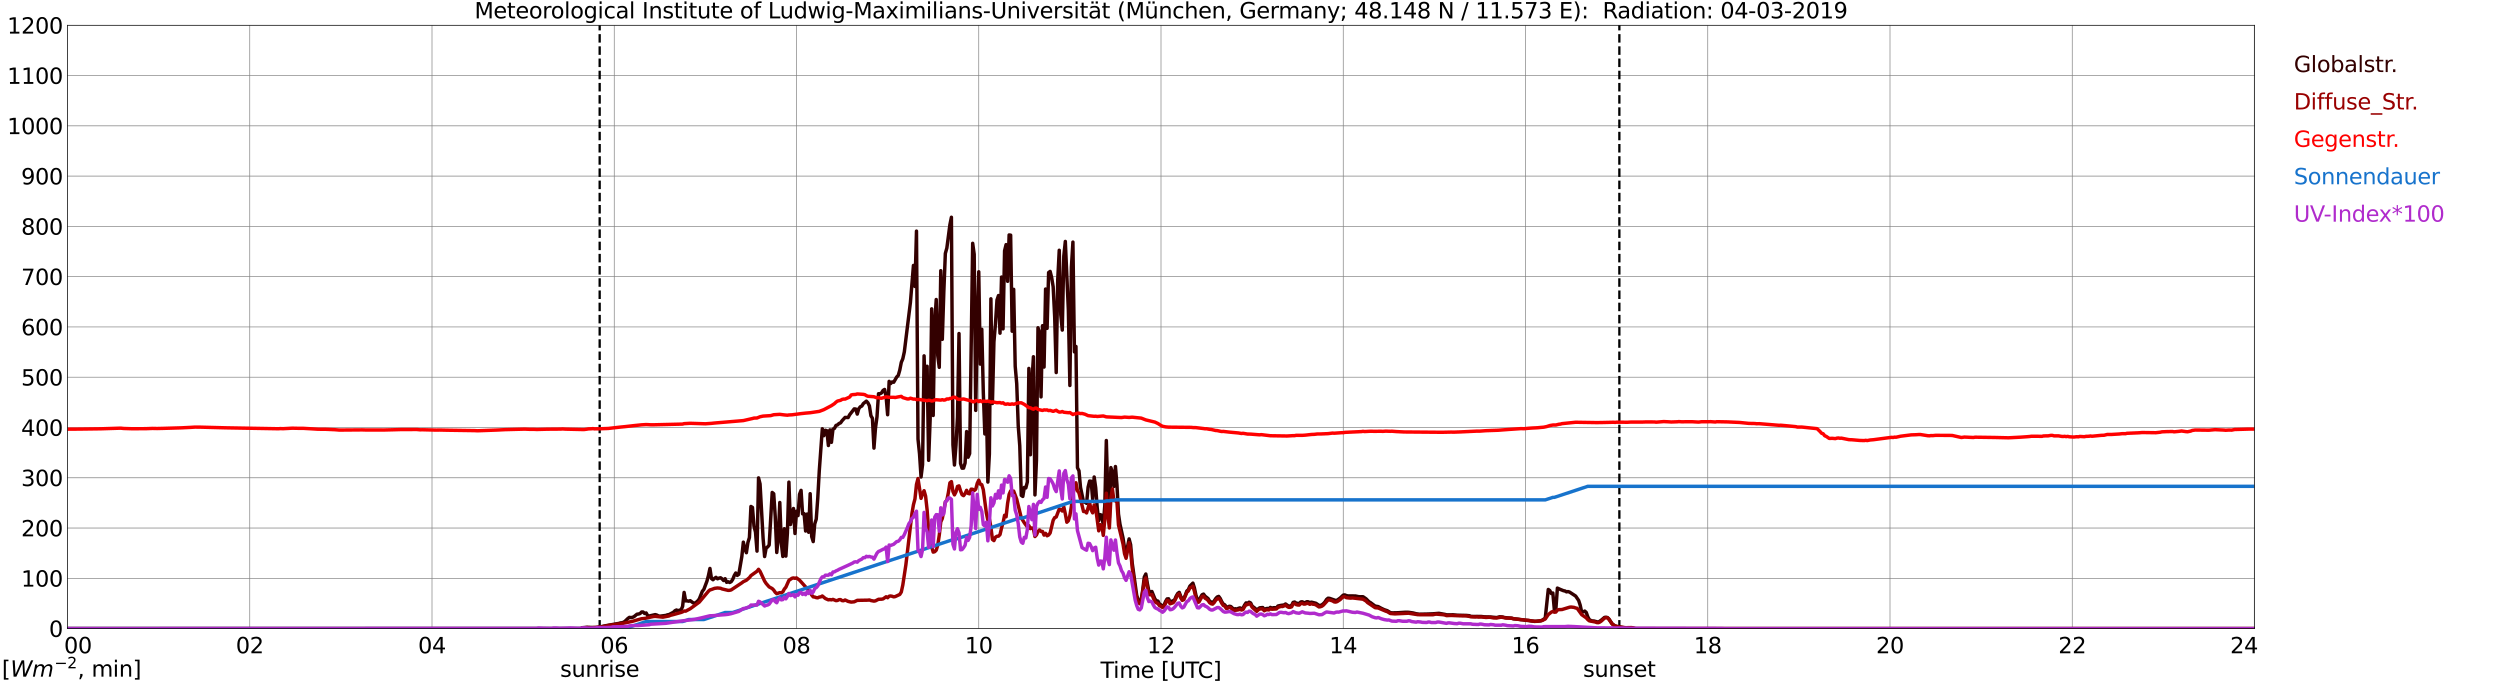 <?xml version="1.0" encoding="utf-8" standalone="no"?>
<!DOCTYPE svg PUBLIC "-//W3C//DTD SVG 1.1//EN"
  "http://www.w3.org/Graphics/SVG/1.1/DTD/svg11.dtd">
<svg xmlns:xlink="http://www.w3.org/1999/xlink" width="1085.4pt" height="296.64pt" viewBox="0 0 1085.4 296.64" xmlns="http://www.w3.org/2000/svg" version="1.1">
 <defs>
  <style type="text/css">*{stroke-linejoin: round; stroke-linecap: butt}</style>
 </defs>
 <g id="figure_1">
  <g id="patch_1">
   <path d="M 0 296.64 
L 1085.4 296.64 
L 1085.4 0 
L 0 0 
z
" style="fill: #ffffff"/>
  </g>
  <g id="axes_1">
   <g id="patch_2">
    <path d="M 29.306 272.909 
L 978.814 272.909 
L 978.814 10.976 
L 29.306 10.976 
z
" style="fill: #ffffff"/>
   </g>
   <g id="patch_3">
    <path d="M 978.814 272.909 
L 978.814 272.909 
L 978.814 10.976 
L 978.814 10.976 
z
" clip-path="url(#p9a8f74a656)" style="fill: #d3d3d3; opacity: 0.25; stroke: #d3d3d3; stroke-linejoin: miter"/>
   </g>
   <g id="matplotlib.axis_1">
    <g id="xtick_1">
     <g id="line2d_1">
      <path d="M 29.306 272.909 
L 29.306 10.976 
" clip-path="url(#p9a8f74a656)" style="fill: none; stroke: #808080; stroke-width: 0.3; stroke-linecap: square"/>
     </g>
     <g id="line2d_2"/>
     <g id="text_1">
      <!--    00 -->
      <g transform="translate(18.733 283.627) scale(0.095 -0.095)">
       <defs>
        <path id="DejaVuSans-20" transform="scale(0.016)"/>
        <path id="DejaVuSans-30" d="M 2034 4250 
Q 1547 4250 1301 3770 
Q 1056 3291 1056 2328 
Q 1056 1369 1301 889 
Q 1547 409 2034 409 
Q 2525 409 2770 889 
Q 3016 1369 3016 2328 
Q 3016 3291 2770 3770 
Q 2525 4250 2034 4250 
z
M 2034 4750 
Q 2819 4750 3233 4129 
Q 3647 3509 3647 2328 
Q 3647 1150 3233 529 
Q 2819 -91 2034 -91 
Q 1250 -91 836 529 
Q 422 1150 422 2328 
Q 422 3509 836 4129 
Q 1250 4750 2034 4750 
z
" transform="scale(0.016)"/>
       </defs>
       <use xlink:href="#DejaVuSans-20"/>
       <use xlink:href="#DejaVuSans-20" transform="translate(31.787 0)"/>
       <use xlink:href="#DejaVuSans-20" transform="translate(63.574 0)"/>
       <use xlink:href="#DejaVuSans-30" transform="translate(95.361 0)"/>
       <use xlink:href="#DejaVuSans-30" transform="translate(158.984 0)"/>
      </g>
     </g>
    </g>
    <g id="xtick_2">
     <g id="line2d_3">
      <path d="M 108.431 272.909 
L 108.431 10.976 
" clip-path="url(#p9a8f74a656)" style="fill: none; stroke: #808080; stroke-width: 0.3; stroke-linecap: square"/>
     </g>
     <g id="line2d_4"/>
     <g id="text_2">
      <!-- 02 -->
      <g transform="translate(102.387 283.627) scale(0.095 -0.095)">
       <defs>
        <path id="DejaVuSans-32" d="M 1228 531 
L 3431 531 
L 3431 0 
L 469 0 
L 469 531 
Q 828 903 1448 1529 
Q 2069 2156 2228 2338 
Q 2531 2678 2651 2914 
Q 2772 3150 2772 3378 
Q 2772 3750 2511 3984 
Q 2250 4219 1831 4219 
Q 1534 4219 1204 4116 
Q 875 4013 500 3803 
L 500 4441 
Q 881 4594 1212 4672 
Q 1544 4750 1819 4750 
Q 2544 4750 2975 4387 
Q 3406 4025 3406 3419 
Q 3406 3131 3298 2873 
Q 3191 2616 2906 2266 
Q 2828 2175 2409 1742 
Q 1991 1309 1228 531 
z
" transform="scale(0.016)"/>
       </defs>
       <use xlink:href="#DejaVuSans-30"/>
       <use xlink:href="#DejaVuSans-32" transform="translate(63.623 0)"/>
      </g>
     </g>
    </g>
    <g id="xtick_3">
     <g id="line2d_5">
      <path d="M 187.557 272.909 
L 187.557 10.976 
" clip-path="url(#p9a8f74a656)" style="fill: none; stroke: #808080; stroke-width: 0.3; stroke-linecap: square"/>
     </g>
     <g id="line2d_6"/>
     <g id="text_3">
      <!-- 04 -->
      <g transform="translate(181.513 283.627) scale(0.095 -0.095)">
       <defs>
        <path id="DejaVuSans-34" d="M 2419 4116 
L 825 1625 
L 2419 1625 
L 2419 4116 
z
M 2253 4666 
L 3047 4666 
L 3047 1625 
L 3713 1625 
L 3713 1100 
L 3047 1100 
L 3047 0 
L 2419 0 
L 2419 1100 
L 313 1100 
L 313 1709 
L 2253 4666 
z
" transform="scale(0.016)"/>
       </defs>
       <use xlink:href="#DejaVuSans-30"/>
       <use xlink:href="#DejaVuSans-34" transform="translate(63.623 0)"/>
      </g>
     </g>
    </g>
    <g id="xtick_4">
     <g id="line2d_7">
      <path d="M 266.683 272.909 
L 266.683 10.976 
" clip-path="url(#p9a8f74a656)" style="fill: none; stroke: #808080; stroke-width: 0.3; stroke-linecap: square"/>
     </g>
     <g id="line2d_8"/>
     <g id="text_4">
      <!-- 06 -->
      <g transform="translate(260.638 283.627) scale(0.095 -0.095)">
       <defs>
        <path id="DejaVuSans-36" d="M 2113 2584 
Q 1688 2584 1439 2293 
Q 1191 2003 1191 1497 
Q 1191 994 1439 701 
Q 1688 409 2113 409 
Q 2538 409 2786 701 
Q 3034 994 3034 1497 
Q 3034 2003 2786 2293 
Q 2538 2584 2113 2584 
z
M 3366 4563 
L 3366 3988 
Q 3128 4100 2886 4159 
Q 2644 4219 2406 4219 
Q 1781 4219 1451 3797 
Q 1122 3375 1075 2522 
Q 1259 2794 1537 2939 
Q 1816 3084 2150 3084 
Q 2853 3084 3261 2657 
Q 3669 2231 3669 1497 
Q 3669 778 3244 343 
Q 2819 -91 2113 -91 
Q 1303 -91 875 529 
Q 447 1150 447 2328 
Q 447 3434 972 4092 
Q 1497 4750 2381 4750 
Q 2619 4750 2861 4703 
Q 3103 4656 3366 4563 
z
" transform="scale(0.016)"/>
       </defs>
       <use xlink:href="#DejaVuSans-30"/>
       <use xlink:href="#DejaVuSans-36" transform="translate(63.623 0)"/>
      </g>
     </g>
    </g>
    <g id="xtick_5">
     <g id="line2d_9">
      <path d="M 345.808 272.909 
L 345.808 10.976 
" clip-path="url(#p9a8f74a656)" style="fill: none; stroke: #808080; stroke-width: 0.3; stroke-linecap: square"/>
     </g>
     <g id="line2d_10"/>
     <g id="text_5">
      <!-- 08 -->
      <g transform="translate(339.764 283.627) scale(0.095 -0.095)">
       <defs>
        <path id="DejaVuSans-38" d="M 2034 2216 
Q 1584 2216 1326 1975 
Q 1069 1734 1069 1313 
Q 1069 891 1326 650 
Q 1584 409 2034 409 
Q 2484 409 2743 651 
Q 3003 894 3003 1313 
Q 3003 1734 2745 1975 
Q 2488 2216 2034 2216 
z
M 1403 2484 
Q 997 2584 770 2862 
Q 544 3141 544 3541 
Q 544 4100 942 4425 
Q 1341 4750 2034 4750 
Q 2731 4750 3128 4425 
Q 3525 4100 3525 3541 
Q 3525 3141 3298 2862 
Q 3072 2584 2669 2484 
Q 3125 2378 3379 2068 
Q 3634 1759 3634 1313 
Q 3634 634 3220 271 
Q 2806 -91 2034 -91 
Q 1263 -91 848 271 
Q 434 634 434 1313 
Q 434 1759 690 2068 
Q 947 2378 1403 2484 
z
M 1172 3481 
Q 1172 3119 1398 2916 
Q 1625 2713 2034 2713 
Q 2441 2713 2670 2916 
Q 2900 3119 2900 3481 
Q 2900 3844 2670 4047 
Q 2441 4250 2034 4250 
Q 1625 4250 1398 4047 
Q 1172 3844 1172 3481 
z
" transform="scale(0.016)"/>
       </defs>
       <use xlink:href="#DejaVuSans-30"/>
       <use xlink:href="#DejaVuSans-38" transform="translate(63.623 0)"/>
      </g>
     </g>
    </g>
    <g id="xtick_6">
     <g id="line2d_11">
      <path d="M 424.934 272.909 
L 424.934 10.976 
" clip-path="url(#p9a8f74a656)" style="fill: none; stroke: #808080; stroke-width: 0.3; stroke-linecap: square"/>
     </g>
     <g id="line2d_12"/>
     <g id="text_6">
      <!-- 10 -->
      <g transform="translate(418.89 283.627) scale(0.095 -0.095)">
       <defs>
        <path id="DejaVuSans-31" d="M 794 531 
L 1825 531 
L 1825 4091 
L 703 3866 
L 703 4441 
L 1819 4666 
L 2450 4666 
L 2450 531 
L 3481 531 
L 3481 0 
L 794 0 
L 794 531 
z
" transform="scale(0.016)"/>
       </defs>
       <use xlink:href="#DejaVuSans-31"/>
       <use xlink:href="#DejaVuSans-30" transform="translate(63.623 0)"/>
      </g>
     </g>
    </g>
    <g id="xtick_7">
     <g id="line2d_13">
      <path d="M 504.06 272.909 
L 504.06 10.976 
" clip-path="url(#p9a8f74a656)" style="fill: none; stroke: #808080; stroke-width: 0.3; stroke-linecap: square"/>
     </g>
     <g id="line2d_14"/>
     <g id="text_7">
      <!-- 12 -->
      <g transform="translate(498.015 283.627) scale(0.095 -0.095)">
       <use xlink:href="#DejaVuSans-31"/>
       <use xlink:href="#DejaVuSans-32" transform="translate(63.623 0)"/>
      </g>
     </g>
    </g>
    <g id="xtick_8">
     <g id="line2d_15">
      <path d="M 583.185 272.909 
L 583.185 10.976 
" clip-path="url(#p9a8f74a656)" style="fill: none; stroke: #808080; stroke-width: 0.3; stroke-linecap: square"/>
     </g>
     <g id="line2d_16"/>
     <g id="text_8">
      <!-- 14 -->
      <g transform="translate(577.141 283.627) scale(0.095 -0.095)">
       <use xlink:href="#DejaVuSans-31"/>
       <use xlink:href="#DejaVuSans-34" transform="translate(63.623 0)"/>
      </g>
     </g>
    </g>
    <g id="xtick_9">
     <g id="line2d_17">
      <path d="M 662.311 272.909 
L 662.311 10.976 
" clip-path="url(#p9a8f74a656)" style="fill: none; stroke: #808080; stroke-width: 0.3; stroke-linecap: square"/>
     </g>
     <g id="line2d_18"/>
     <g id="text_9">
      <!-- 16 -->
      <g transform="translate(656.267 283.627) scale(0.095 -0.095)">
       <use xlink:href="#DejaVuSans-31"/>
       <use xlink:href="#DejaVuSans-36" transform="translate(63.623 0)"/>
      </g>
     </g>
    </g>
    <g id="xtick_10">
     <g id="line2d_19">
      <path d="M 741.437 272.909 
L 741.437 10.976 
" clip-path="url(#p9a8f74a656)" style="fill: none; stroke: #808080; stroke-width: 0.3; stroke-linecap: square"/>
     </g>
     <g id="line2d_20"/>
     <g id="text_10">
      <!-- 18 -->
      <g transform="translate(735.392 283.627) scale(0.095 -0.095)">
       <use xlink:href="#DejaVuSans-31"/>
       <use xlink:href="#DejaVuSans-38" transform="translate(63.623 0)"/>
      </g>
     </g>
    </g>
    <g id="xtick_11">
     <g id="line2d_21">
      <path d="M 820.562 272.909 
L 820.562 10.976 
" clip-path="url(#p9a8f74a656)" style="fill: none; stroke: #808080; stroke-width: 0.3; stroke-linecap: square"/>
     </g>
     <g id="line2d_22"/>
     <g id="text_11">
      <!-- 20 -->
      <g transform="translate(814.518 283.627) scale(0.095 -0.095)">
       <use xlink:href="#DejaVuSans-32"/>
       <use xlink:href="#DejaVuSans-30" transform="translate(63.623 0)"/>
      </g>
     </g>
    </g>
    <g id="xtick_12">
     <g id="line2d_23">
      <path d="M 899.688 272.909 
L 899.688 10.976 
" clip-path="url(#p9a8f74a656)" style="fill: none; stroke: #808080; stroke-width: 0.3; stroke-linecap: square"/>
     </g>
     <g id="line2d_24"/>
     <g id="text_12">
      <!-- 22 -->
      <g transform="translate(893.644 283.627) scale(0.095 -0.095)">
       <use xlink:href="#DejaVuSans-32"/>
       <use xlink:href="#DejaVuSans-32" transform="translate(63.623 0)"/>
      </g>
     </g>
    </g>
    <g id="xtick_13">
     <g id="line2d_25">
      <path d="M 978.814 272.909 
L 978.814 10.976 
" clip-path="url(#p9a8f74a656)" style="fill: none; stroke: #808080; stroke-width: 0.3; stroke-linecap: square"/>
     </g>
     <g id="line2d_26"/>
     <g id="text_13">
      <!-- 24    -->
      <g transform="translate(968.241 283.627) scale(0.095 -0.095)">
       <use xlink:href="#DejaVuSans-32"/>
       <use xlink:href="#DejaVuSans-34" transform="translate(63.623 0)"/>
       <use xlink:href="#DejaVuSans-20" transform="translate(127.246 0)"/>
       <use xlink:href="#DejaVuSans-20" transform="translate(159.033 0)"/>
       <use xlink:href="#DejaVuSans-20" transform="translate(190.82 0)"/>
      </g>
     </g>
    </g>
    <g id="text_14">
     <!-- Time [UTC] -->
     <g transform="translate(477.806 294.322) scale(0.095 -0.095)">
      <defs>
       <path id="DejaVuSans-54" d="M -19 4666 
L 3928 4666 
L 3928 4134 
L 2272 4134 
L 2272 0 
L 1638 0 
L 1638 4134 
L -19 4134 
L -19 4666 
z
" transform="scale(0.016)"/>
       <path id="DejaVuSans-69" d="M 603 3500 
L 1178 3500 
L 1178 0 
L 603 0 
L 603 3500 
z
M 603 4863 
L 1178 4863 
L 1178 4134 
L 603 4134 
L 603 4863 
z
" transform="scale(0.016)"/>
       <path id="DejaVuSans-6d" d="M 3328 2828 
Q 3544 3216 3844 3400 
Q 4144 3584 4550 3584 
Q 5097 3584 5394 3201 
Q 5691 2819 5691 2113 
L 5691 0 
L 5113 0 
L 5113 2094 
Q 5113 2597 4934 2840 
Q 4756 3084 4391 3084 
Q 3944 3084 3684 2787 
Q 3425 2491 3425 1978 
L 3425 0 
L 2847 0 
L 2847 2094 
Q 2847 2600 2669 2842 
Q 2491 3084 2119 3084 
Q 1678 3084 1418 2786 
Q 1159 2488 1159 1978 
L 1159 0 
L 581 0 
L 581 3500 
L 1159 3500 
L 1159 2956 
Q 1356 3278 1631 3431 
Q 1906 3584 2284 3584 
Q 2666 3584 2933 3390 
Q 3200 3197 3328 2828 
z
" transform="scale(0.016)"/>
       <path id="DejaVuSans-65" d="M 3597 1894 
L 3597 1613 
L 953 1613 
Q 991 1019 1311 708 
Q 1631 397 2203 397 
Q 2534 397 2845 478 
Q 3156 559 3463 722 
L 3463 178 
Q 3153 47 2828 -22 
Q 2503 -91 2169 -91 
Q 1331 -91 842 396 
Q 353 884 353 1716 
Q 353 2575 817 3079 
Q 1281 3584 2069 3584 
Q 2775 3584 3186 3129 
Q 3597 2675 3597 1894 
z
M 3022 2063 
Q 3016 2534 2758 2815 
Q 2500 3097 2075 3097 
Q 1594 3097 1305 2825 
Q 1016 2553 972 2059 
L 3022 2063 
z
" transform="scale(0.016)"/>
       <path id="DejaVuSans-5b" d="M 550 4863 
L 1875 4863 
L 1875 4416 
L 1125 4416 
L 1125 -397 
L 1875 -397 
L 1875 -844 
L 550 -844 
L 550 4863 
z
" transform="scale(0.016)"/>
       <path id="DejaVuSans-55" d="M 556 4666 
L 1191 4666 
L 1191 1831 
Q 1191 1081 1462 751 
Q 1734 422 2344 422 
Q 2950 422 3222 751 
Q 3494 1081 3494 1831 
L 3494 4666 
L 4128 4666 
L 4128 1753 
Q 4128 841 3676 375 
Q 3225 -91 2344 -91 
Q 1459 -91 1007 375 
Q 556 841 556 1753 
L 556 4666 
z
" transform="scale(0.016)"/>
       <path id="DejaVuSans-43" d="M 4122 4306 
L 4122 3641 
Q 3803 3938 3442 4084 
Q 3081 4231 2675 4231 
Q 1875 4231 1450 3742 
Q 1025 3253 1025 2328 
Q 1025 1406 1450 917 
Q 1875 428 2675 428 
Q 3081 428 3442 575 
Q 3803 722 4122 1019 
L 4122 359 
Q 3791 134 3420 21 
Q 3050 -91 2638 -91 
Q 1578 -91 968 557 
Q 359 1206 359 2328 
Q 359 3453 968 4101 
Q 1578 4750 2638 4750 
Q 3056 4750 3426 4639 
Q 3797 4528 4122 4306 
z
" transform="scale(0.016)"/>
       <path id="DejaVuSans-5d" d="M 1947 4863 
L 1947 -844 
L 622 -844 
L 622 -397 
L 1369 -397 
L 1369 4416 
L 622 4416 
L 622 4863 
L 1947 4863 
z
" transform="scale(0.016)"/>
      </defs>
      <use xlink:href="#DejaVuSans-54"/>
      <use xlink:href="#DejaVuSans-69" transform="translate(57.959 0)"/>
      <use xlink:href="#DejaVuSans-6d" transform="translate(85.742 0)"/>
      <use xlink:href="#DejaVuSans-65" transform="translate(183.154 0)"/>
      <use xlink:href="#DejaVuSans-20" transform="translate(244.678 0)"/>
      <use xlink:href="#DejaVuSans-5b" transform="translate(276.465 0)"/>
      <use xlink:href="#DejaVuSans-55" transform="translate(315.479 0)"/>
      <use xlink:href="#DejaVuSans-54" transform="translate(388.672 0)"/>
      <use xlink:href="#DejaVuSans-43" transform="translate(443.881 0)"/>
      <use xlink:href="#DejaVuSans-5d" transform="translate(513.705 0)"/>
     </g>
    </g>
   </g>
   <g id="matplotlib.axis_2">
    <g id="ytick_1">
     <g id="line2d_27">
      <path d="M 29.306 272.909 
L 978.814 272.909 
" clip-path="url(#p9a8f74a656)" style="fill: none; stroke: #808080; stroke-width: 0.3; stroke-linecap: square"/>
     </g>
     <g id="line2d_28"/>
     <g id="text_15">
      <!-- 0 -->
      <g transform="translate(21.261 276.518) scale(0.095 -0.095)">
       <use xlink:href="#DejaVuSans-30"/>
      </g>
     </g>
    </g>
    <g id="ytick_2">
     <g id="line2d_29">
      <path d="M 29.306 251.081 
L 978.814 251.081 
" clip-path="url(#p9a8f74a656)" style="fill: none; stroke: #808080; stroke-width: 0.3; stroke-linecap: square"/>
     </g>
     <g id="line2d_30"/>
     <g id="text_16">
      <!-- 100 -->
      <g transform="translate(9.173 254.69) scale(0.095 -0.095)">
       <use xlink:href="#DejaVuSans-31"/>
       <use xlink:href="#DejaVuSans-30" transform="translate(63.623 0)"/>
       <use xlink:href="#DejaVuSans-30" transform="translate(127.246 0)"/>
      </g>
     </g>
    </g>
    <g id="ytick_3">
     <g id="line2d_31">
      <path d="M 29.306 229.253 
L 978.814 229.253 
" clip-path="url(#p9a8f74a656)" style="fill: none; stroke: #808080; stroke-width: 0.3; stroke-linecap: square"/>
     </g>
     <g id="line2d_32"/>
     <g id="text_17">
      <!-- 200 -->
      <g transform="translate(9.173 232.863) scale(0.095 -0.095)">
       <use xlink:href="#DejaVuSans-32"/>
       <use xlink:href="#DejaVuSans-30" transform="translate(63.623 0)"/>
       <use xlink:href="#DejaVuSans-30" transform="translate(127.246 0)"/>
      </g>
     </g>
    </g>
    <g id="ytick_4">
     <g id="line2d_33">
      <path d="M 29.306 207.426 
L 978.814 207.426 
" clip-path="url(#p9a8f74a656)" style="fill: none; stroke: #808080; stroke-width: 0.3; stroke-linecap: square"/>
     </g>
     <g id="line2d_34"/>
     <g id="text_18">
      <!-- 300 -->
      <g transform="translate(9.173 211.035) scale(0.095 -0.095)">
       <defs>
        <path id="DejaVuSans-33" d="M 2597 2516 
Q 3050 2419 3304 2112 
Q 3559 1806 3559 1356 
Q 3559 666 3084 287 
Q 2609 -91 1734 -91 
Q 1441 -91 1130 -33 
Q 819 25 488 141 
L 488 750 
Q 750 597 1062 519 
Q 1375 441 1716 441 
Q 2309 441 2620 675 
Q 2931 909 2931 1356 
Q 2931 1769 2642 2001 
Q 2353 2234 1838 2234 
L 1294 2234 
L 1294 2753 
L 1863 2753 
Q 2328 2753 2575 2939 
Q 2822 3125 2822 3475 
Q 2822 3834 2567 4026 
Q 2313 4219 1838 4219 
Q 1578 4219 1281 4162 
Q 984 4106 628 3988 
L 628 4550 
Q 988 4650 1302 4700 
Q 1616 4750 1894 4750 
Q 2613 4750 3031 4423 
Q 3450 4097 3450 3541 
Q 3450 3153 3228 2886 
Q 3006 2619 2597 2516 
z
" transform="scale(0.016)"/>
       </defs>
       <use xlink:href="#DejaVuSans-33"/>
       <use xlink:href="#DejaVuSans-30" transform="translate(63.623 0)"/>
       <use xlink:href="#DejaVuSans-30" transform="translate(127.246 0)"/>
      </g>
     </g>
    </g>
    <g id="ytick_5">
     <g id="line2d_35">
      <path d="M 29.306 185.598 
L 978.814 185.598 
" clip-path="url(#p9a8f74a656)" style="fill: none; stroke: #808080; stroke-width: 0.3; stroke-linecap: square"/>
     </g>
     <g id="line2d_36"/>
     <g id="text_19">
      <!-- 400 -->
      <g transform="translate(9.173 189.207) scale(0.095 -0.095)">
       <use xlink:href="#DejaVuSans-34"/>
       <use xlink:href="#DejaVuSans-30" transform="translate(63.623 0)"/>
       <use xlink:href="#DejaVuSans-30" transform="translate(127.246 0)"/>
      </g>
     </g>
    </g>
    <g id="ytick_6">
     <g id="line2d_37">
      <path d="M 29.306 163.77 
L 978.814 163.77 
" clip-path="url(#p9a8f74a656)" style="fill: none; stroke: #808080; stroke-width: 0.3; stroke-linecap: square"/>
     </g>
     <g id="line2d_38"/>
     <g id="text_20">
      <!-- 500 -->
      <g transform="translate(9.173 167.379) scale(0.095 -0.095)">
       <defs>
        <path id="DejaVuSans-35" d="M 691 4666 
L 3169 4666 
L 3169 4134 
L 1269 4134 
L 1269 2991 
Q 1406 3038 1543 3061 
Q 1681 3084 1819 3084 
Q 2600 3084 3056 2656 
Q 3513 2228 3513 1497 
Q 3513 744 3044 326 
Q 2575 -91 1722 -91 
Q 1428 -91 1123 -41 
Q 819 9 494 109 
L 494 744 
Q 775 591 1075 516 
Q 1375 441 1709 441 
Q 2250 441 2565 725 
Q 2881 1009 2881 1497 
Q 2881 1984 2565 2268 
Q 2250 2553 1709 2553 
Q 1456 2553 1204 2497 
Q 953 2441 691 2322 
L 691 4666 
z
" transform="scale(0.016)"/>
       </defs>
       <use xlink:href="#DejaVuSans-35"/>
       <use xlink:href="#DejaVuSans-30" transform="translate(63.623 0)"/>
       <use xlink:href="#DejaVuSans-30" transform="translate(127.246 0)"/>
      </g>
     </g>
    </g>
    <g id="ytick_7">
     <g id="line2d_39">
      <path d="M 29.306 141.942 
L 978.814 141.942 
" clip-path="url(#p9a8f74a656)" style="fill: none; stroke: #808080; stroke-width: 0.3; stroke-linecap: square"/>
     </g>
     <g id="line2d_40"/>
     <g id="text_21">
      <!-- 600 -->
      <g transform="translate(9.173 145.551) scale(0.095 -0.095)">
       <use xlink:href="#DejaVuSans-36"/>
       <use xlink:href="#DejaVuSans-30" transform="translate(63.623 0)"/>
       <use xlink:href="#DejaVuSans-30" transform="translate(127.246 0)"/>
      </g>
     </g>
    </g>
    <g id="ytick_8">
     <g id="line2d_41">
      <path d="M 29.306 120.114 
L 978.814 120.114 
" clip-path="url(#p9a8f74a656)" style="fill: none; stroke: #808080; stroke-width: 0.3; stroke-linecap: square"/>
     </g>
     <g id="line2d_42"/>
     <g id="text_22">
      <!-- 700 -->
      <g transform="translate(9.173 123.724) scale(0.095 -0.095)">
       <defs>
        <path id="DejaVuSans-37" d="M 525 4666 
L 3525 4666 
L 3525 4397 
L 1831 0 
L 1172 0 
L 2766 4134 
L 525 4134 
L 525 4666 
z
" transform="scale(0.016)"/>
       </defs>
       <use xlink:href="#DejaVuSans-37"/>
       <use xlink:href="#DejaVuSans-30" transform="translate(63.623 0)"/>
       <use xlink:href="#DejaVuSans-30" transform="translate(127.246 0)"/>
      </g>
     </g>
    </g>
    <g id="ytick_9">
     <g id="line2d_43">
      <path d="M 29.306 98.287 
L 978.814 98.287 
" clip-path="url(#p9a8f74a656)" style="fill: none; stroke: #808080; stroke-width: 0.3; stroke-linecap: square"/>
     </g>
     <g id="line2d_44"/>
     <g id="text_23">
      <!-- 800 -->
      <g transform="translate(9.173 101.896) scale(0.095 -0.095)">
       <use xlink:href="#DejaVuSans-38"/>
       <use xlink:href="#DejaVuSans-30" transform="translate(63.623 0)"/>
       <use xlink:href="#DejaVuSans-30" transform="translate(127.246 0)"/>
      </g>
     </g>
    </g>
    <g id="ytick_10">
     <g id="line2d_45">
      <path d="M 29.306 76.459 
L 978.814 76.459 
" clip-path="url(#p9a8f74a656)" style="fill: none; stroke: #808080; stroke-width: 0.3; stroke-linecap: square"/>
     </g>
     <g id="line2d_46"/>
     <g id="text_24">
      <!-- 900 -->
      <g transform="translate(9.173 80.068) scale(0.095 -0.095)">
       <defs>
        <path id="DejaVuSans-39" d="M 703 97 
L 703 672 
Q 941 559 1184 500 
Q 1428 441 1663 441 
Q 2288 441 2617 861 
Q 2947 1281 2994 2138 
Q 2813 1869 2534 1725 
Q 2256 1581 1919 1581 
Q 1219 1581 811 2004 
Q 403 2428 403 3163 
Q 403 3881 828 4315 
Q 1253 4750 1959 4750 
Q 2769 4750 3195 4129 
Q 3622 3509 3622 2328 
Q 3622 1225 3098 567 
Q 2575 -91 1691 -91 
Q 1453 -91 1209 -44 
Q 966 3 703 97 
z
M 1959 2075 
Q 2384 2075 2632 2365 
Q 2881 2656 2881 3163 
Q 2881 3666 2632 3958 
Q 2384 4250 1959 4250 
Q 1534 4250 1286 3958 
Q 1038 3666 1038 3163 
Q 1038 2656 1286 2365 
Q 1534 2075 1959 2075 
z
" transform="scale(0.016)"/>
       </defs>
       <use xlink:href="#DejaVuSans-39"/>
       <use xlink:href="#DejaVuSans-30" transform="translate(63.623 0)"/>
       <use xlink:href="#DejaVuSans-30" transform="translate(127.246 0)"/>
      </g>
     </g>
    </g>
    <g id="ytick_11">
     <g id="line2d_47">
      <path d="M 29.306 54.631 
L 978.814 54.631 
" clip-path="url(#p9a8f74a656)" style="fill: none; stroke: #808080; stroke-width: 0.3; stroke-linecap: square"/>
     </g>
     <g id="line2d_48"/>
     <g id="text_25">
      <!-- 1000 -->
      <g transform="translate(3.128 58.24) scale(0.095 -0.095)">
       <use xlink:href="#DejaVuSans-31"/>
       <use xlink:href="#DejaVuSans-30" transform="translate(63.623 0)"/>
       <use xlink:href="#DejaVuSans-30" transform="translate(127.246 0)"/>
       <use xlink:href="#DejaVuSans-30" transform="translate(190.869 0)"/>
      </g>
     </g>
    </g>
    <g id="ytick_12">
     <g id="line2d_49">
      <path d="M 29.306 32.803 
L 978.814 32.803 
" clip-path="url(#p9a8f74a656)" style="fill: none; stroke: #808080; stroke-width: 0.3; stroke-linecap: square"/>
     </g>
     <g id="line2d_50"/>
     <g id="text_26">
      <!-- 1100 -->
      <g transform="translate(3.128 36.413) scale(0.095 -0.095)">
       <use xlink:href="#DejaVuSans-31"/>
       <use xlink:href="#DejaVuSans-31" transform="translate(63.623 0)"/>
       <use xlink:href="#DejaVuSans-30" transform="translate(127.246 0)"/>
       <use xlink:href="#DejaVuSans-30" transform="translate(190.869 0)"/>
      </g>
     </g>
    </g>
    <g id="ytick_13">
     <g id="line2d_51">
      <path d="M 29.306 10.976 
L 978.814 10.976 
" clip-path="url(#p9a8f74a656)" style="fill: none; stroke: #808080; stroke-width: 0.3; stroke-linecap: square"/>
     </g>
     <g id="line2d_52"/>
     <g id="text_27">
      <!-- 1200 -->
      <g transform="translate(3.128 14.585) scale(0.095 -0.095)">
       <use xlink:href="#DejaVuSans-31"/>
       <use xlink:href="#DejaVuSans-32" transform="translate(63.623 0)"/>
       <use xlink:href="#DejaVuSans-30" transform="translate(127.246 0)"/>
       <use xlink:href="#DejaVuSans-30" transform="translate(190.869 0)"/>
      </g>
     </g>
    </g>
   </g>
   <g id="line2d_53">
    <path d="M 260.353 272.909 
L 260.353 10.976 
" clip-path="url(#p9a8f74a656)" style="fill: none; stroke-dasharray: 3.7,1.6; stroke-dashoffset: 0; stroke: #000000"/>
   </g>
   <g id="line2d_54">
    <path d="M 703.061 272.909 
L 703.061 10.976 
" clip-path="url(#p9a8f74a656)" style="fill: none; stroke-dasharray: 3.7,1.6; stroke-dashoffset: 0; stroke: #000000"/>
   </g>
   <g id="line2d_55">
    <path d="M 29.306 272.909 
L 252.176 272.909 
L 252.836 272.516 
L 254.814 272.361 
L 258.77 272.485 
L 260.748 272.171 
L 262.067 271.826 
L 267.342 270.885 
L 268.661 270.667 
L 269.32 270.447 
L 269.98 270.383 
L 270.639 270.196 
L 271.298 269.787 
L 272.617 268.502 
L 273.277 268.032 
L 273.936 268.126 
L 274.595 268.032 
L 275.255 267.718 
L 276.573 266.653 
L 277.233 266.59 
L 277.892 266.369 
L 278.552 265.712 
L 279.211 265.712 
L 279.87 266.339 
L 280.53 266.118 
L 281.189 267.279 
L 281.849 267.437 
L 284.486 266.841 
L 285.145 267.028 
L 285.805 267.373 
L 286.464 267.53 
L 289.102 267.186 
L 289.761 266.935 
L 290.42 266.841 
L 292.399 265.806 
L 293.058 265.147 
L 293.717 264.833 
L 294.377 265.21 
L 295.036 264.896 
L 295.696 264.771 
L 296.355 263.296 
L 297.014 257.212 
L 297.674 260.882 
L 298.333 260.851 
L 298.992 261.039 
L 299.652 260.788 
L 300.971 261.759 
L 301.63 261.886 
L 302.289 261.478 
L 302.949 260.882 
L 303.608 260.035 
L 304.927 256.71 
L 305.586 255.896 
L 306.905 252.382 
L 307.564 249.937 
L 308.224 246.801 
L 308.883 251.16 
L 309.543 251.692 
L 310.202 251.096 
L 310.861 250.658 
L 311.521 251.284 
L 312.18 251.002 
L 312.839 250.845 
L 313.499 251.317 
L 314.158 252.037 
L 314.818 251.253 
L 315.477 252.821 
L 316.136 252.572 
L 316.796 252.884 
L 317.455 252.539 
L 318.114 251.568 
L 318.774 249.905 
L 319.433 248.776 
L 320.093 249.811 
L 320.752 249.341 
L 322.071 241.625 
L 322.73 235.385 
L 323.39 238.364 
L 324.049 239.964 
L 324.708 235.542 
L 325.368 233.377 
L 326.027 219.891 
L 326.686 220.3 
L 327.346 228.391 
L 328.005 231.026 
L 328.665 239.274 
L 329.324 207.474 
L 329.983 210.106 
L 331.302 233.628 
L 331.961 241.625 
L 332.621 237.956 
L 333.28 237.454 
L 333.94 236.67 
L 335.258 213.808 
L 335.918 214.373 
L 336.577 224.283 
L 337.236 239.87 
L 337.896 233.377 
L 338.555 218.167 
L 339.215 235.76 
L 339.874 241.595 
L 340.533 229.552 
L 341.193 241.438 
L 341.852 231.495 
L 342.512 209.322 
L 343.171 227.732 
L 344.49 220.771 
L 345.149 231.622 
L 345.808 221.93 
L 346.468 223.844 
L 347.127 214.622 
L 347.787 212.898 
L 348.446 223.091 
L 349.105 222.997 
L 349.765 230.554 
L 350.424 223.185 
L 351.083 231.089 
L 351.743 214.341 
L 352.402 232.971 
L 353.062 235.134 
L 353.721 227.481 
L 354.38 225.381 
L 355.04 216.285 
L 355.699 204.367 
L 357.018 186.146 
L 357.677 189.158 
L 358.337 186.805 
L 358.996 187.025 
L 359.655 193.423 
L 360.315 186.648 
L 360.974 192.043 
L 361.634 186.336 
L 362.293 185.991 
L 362.952 184.705 
L 363.612 184.485 
L 364.271 183.858 
L 364.93 183.607 
L 365.59 182.666 
L 366.909 181.223 
L 368.227 181.285 
L 368.887 180.062 
L 370.865 177.521 
L 371.524 177.585 
L 372.184 179.781 
L 372.843 177.46 
L 373.502 176.613 
L 374.162 176.299 
L 374.821 175.232 
L 376.14 174.167 
L 376.799 174.856 
L 377.459 176.205 
L 378.118 180.501 
L 378.777 181.632 
L 379.437 194.552 
L 380.096 185.897 
L 380.756 180.94 
L 381.415 170.936 
L 382.074 170.936 
L 382.734 170.591 
L 383.393 169.493 
L 384.053 169.085 
L 384.712 172.191 
L 385.371 180.062 
L 386.031 165.573 
L 386.69 166.514 
L 387.349 165.824 
L 388.009 165.951 
L 389.328 163.661 
L 389.987 163.002 
L 390.646 160.681 
L 391.306 157.324 
L 391.965 155.757 
L 392.624 152.747 
L 395.262 131.327 
L 396.581 115.238 
L 397.24 124.364 
L 397.899 100.341 
L 398.559 190.631 
L 399.218 197.029 
L 399.878 207.096 
L 400.537 201.733 
L 401.196 154.502 
L 401.856 173.852 
L 402.515 159.018 
L 403.175 199.851 
L 403.834 182.038 
L 404.493 134.086 
L 405.153 180.377 
L 405.812 140.39 
L 406.471 130.04 
L 407.131 154.378 
L 407.79 159.49 
L 408.45 117.528 
L 409.109 147.321 
L 409.768 126.811 
L 410.428 110.032 
L 411.087 107.679 
L 412.406 97.582 
L 413.065 94.321 
L 413.725 193.109 
L 414.384 201.89 
L 415.043 193.329 
L 415.703 181.097 
L 416.362 144.813 
L 417.022 201.17 
L 417.681 203.27 
L 418.34 203.239 
L 419 201.013 
L 419.659 187.37 
L 420.318 198.502 
L 420.978 196.935 
L 422.297 105.64 
L 422.956 110.408 
L 423.615 178.181 
L 424.275 141.958 
L 424.934 117.997 
L 425.593 158.077 
L 426.253 142.962 
L 426.912 170.371 
L 427.572 188.405 
L 428.231 174.887 
L 428.89 209.292 
L 429.55 197.092 
L 430.209 129.727 
L 430.869 175.171 
L 431.528 148.388 
L 432.187 140.609 
L 432.847 130.26 
L 433.506 128.315 
L 434.165 144.655 
L 434.825 120.287 
L 435.484 142.774 
L 436.144 108.904 
L 436.803 106.206 
L 437.462 122.138 
L 438.122 102.004 
L 438.781 102.098 
L 439.44 143.809 
L 440.1 125.619 
L 440.759 159.018 
L 441.419 166.577 
L 442.078 184.923 
L 442.737 193.517 
L 443.397 215.063 
L 444.056 215.532 
L 444.716 211.612 
L 445.375 211.833 
L 446.034 209.261 
L 446.694 159.959 
L 447.353 197.437 
L 448.012 165.542 
L 448.672 154.88 
L 449.331 214.873 
L 449.991 199.851 
L 450.65 142.302 
L 451.309 144.341 
L 451.969 172.316 
L 452.628 141.394 
L 453.287 159.363 
L 453.947 125.493 
L 454.606 142.553 
L 455.266 118.342 
L 455.925 117.84 
L 456.584 120.475 
L 457.244 124.522 
L 457.903 137.662 
L 458.563 161.747 
L 459.222 121.479 
L 459.881 108.653 
L 460.541 136.627 
L 461.2 143.306 
L 461.859 111.224 
L 462.519 104.826 
L 463.838 134.682 
L 464.497 167.361 
L 465.156 116.022 
L 465.816 105.108 
L 466.475 152.778 
L 467.134 150.427 
L 467.794 203.082 
L 468.453 204.4 
L 469.113 211.582 
L 470.431 217.946 
L 471.091 218.01 
L 471.75 218.542 
L 472.409 211.518 
L 473.069 208.853 
L 473.728 208.947 
L 474.388 216.661 
L 475.047 207.096 
L 475.706 211.769 
L 476.366 220.457 
L 477.025 226.071 
L 477.685 223.436 
L 478.344 223.718 
L 479.003 228.14 
L 479.663 219.328 
L 480.322 191.258 
L 480.981 214.592 
L 481.641 224.722 
L 482.3 203.018 
L 482.96 205.151 
L 483.619 211.204 
L 484.278 202.549 
L 484.938 210.514 
L 485.597 223.155 
L 486.256 227.607 
L 487.575 233.597 
L 488.235 238.083 
L 488.894 240.591 
L 490.213 233.972 
L 490.872 236.483 
L 491.532 244.229 
L 493.51 258.468 
L 494.169 260.474 
L 494.828 260.912 
L 495.488 260.223 
L 496.147 256.051 
L 496.807 250.533 
L 497.466 249.215 
L 498.125 253.292 
L 498.785 256.586 
L 499.444 257.025 
L 500.103 256.804 
L 501.422 260.065 
L 502.082 260.818 
L 502.741 260.976 
L 503.4 262.261 
L 504.06 262.606 
L 504.719 263.265 
L 505.379 262.763 
L 506.038 261.163 
L 506.697 260.035 
L 507.357 259.971 
L 508.016 261.32 
L 509.335 260.818 
L 509.994 260.41 
L 510.654 258.843 
L 511.313 257.682 
L 511.972 257.182 
L 512.632 258.937 
L 513.291 260.129 
L 513.95 259.878 
L 514.61 258.435 
L 515.269 256.617 
L 515.929 256.021 
L 516.588 254.484 
L 517.907 253.168 
L 518.566 255.268 
L 519.226 258.435 
L 519.885 260.506 
L 520.544 260.631 
L 521.863 258.247 
L 522.522 257.933 
L 523.182 258.843 
L 524.501 259.878 
L 525.16 260.976 
L 525.819 261.384 
L 526.479 261.571 
L 527.138 260.945 
L 527.797 259.91 
L 528.457 259.188 
L 529.116 258.937 
L 529.776 259.847 
L 530.435 261.227 
L 531.094 262.261 
L 531.754 262.606 
L 532.413 263.516 
L 533.073 263.547 
L 533.732 263.202 
L 534.391 263.329 
L 535.051 263.986 
L 535.71 264.427 
L 536.369 264.3 
L 537.029 264.427 
L 537.688 264.112 
L 538.348 263.924 
L 539.007 264.237 
L 539.666 264.018 
L 540.326 262.733 
L 540.985 261.759 
L 541.644 261.916 
L 542.304 261.447 
L 542.963 261.759 
L 543.623 263.139 
L 544.941 264.143 
L 545.601 265.022 
L 546.26 264.363 
L 546.919 263.892 
L 548.238 263.767 
L 548.898 264.614 
L 549.557 264.3 
L 550.216 264.143 
L 550.876 264.3 
L 551.535 263.704 
L 552.195 264.018 
L 552.854 263.861 
L 553.513 263.831 
L 554.173 263.955 
L 554.832 263.108 
L 556.151 262.827 
L 557.47 262.669 
L 558.129 262.231 
L 559.448 263.171 
L 560.107 263.108 
L 560.766 262.857 
L 561.426 261.541 
L 562.085 261.384 
L 562.745 261.853 
L 564.063 262.043 
L 564.723 261.353 
L 565.382 261.257 
L 566.042 261.635 
L 566.701 261.635 
L 567.36 261.227 
L 568.02 261.29 
L 568.679 261.665 
L 569.338 261.414 
L 571.317 261.916 
L 572.635 262.827 
L 573.295 262.857 
L 573.954 262.576 
L 574.613 262.043 
L 575.273 261.32 
L 575.932 260.255 
L 576.592 259.72 
L 577.251 259.784 
L 579.889 260.694 
L 580.548 260.567 
L 581.867 259.627 
L 583.185 258.374 
L 583.845 258.278 
L 584.504 258.561 
L 585.164 258.719 
L 588.46 258.749 
L 589.779 259.031 
L 590.439 259.094 
L 591.757 259.063 
L 593.076 259.971 
L 594.395 261.29 
L 595.054 261.665 
L 597.032 263.139 
L 598.351 263.359 
L 599.67 264.082 
L 600.989 264.708 
L 602.307 265.147 
L 603.626 265.963 
L 604.286 266.088 
L 606.923 266.024 
L 610.22 265.806 
L 611.539 265.837 
L 613.517 266.118 
L 614.836 266.463 
L 616.154 266.653 
L 619.451 266.59 
L 622.089 266.496 
L 624.726 266.275 
L 627.364 266.747 
L 628.023 266.935 
L 630.001 266.965 
L 630.661 266.904 
L 632.639 267.092 
L 636.595 267.186 
L 637.914 267.31 
L 638.573 267.594 
L 639.892 267.655 
L 641.211 267.624 
L 643.189 267.655 
L 644.508 267.812 
L 645.827 267.845 
L 647.145 267.875 
L 649.783 268.126 
L 651.102 267.781 
L 652.42 267.875 
L 653.08 268.096 
L 654.399 268.251 
L 655.717 268.347 
L 656.377 268.377 
L 657.036 268.659 
L 659.014 268.816 
L 660.333 269.037 
L 660.992 269.067 
L 662.311 269.288 
L 663.63 269.412 
L 666.267 269.787 
L 668.905 269.569 
L 669.564 269.288 
L 670.883 268.347 
L 672.202 255.927 
L 672.861 256.396 
L 673.521 257.682 
L 674.18 257.463 
L 674.839 264.771 
L 675.499 264.457 
L 676.158 255.331 
L 677.477 255.927 
L 678.796 256.459 
L 679.455 256.586 
L 680.114 256.961 
L 680.774 256.837 
L 681.433 257.055 
L 684.071 258.78 
L 685.389 260.694 
L 686.049 262.733 
L 686.708 265.743 
L 687.368 265.679 
L 688.027 265.304 
L 688.686 265.9 
L 689.346 267.781 
L 690.005 269.004 
L 690.664 269.381 
L 691.324 269.6 
L 691.983 269.6 
L 693.961 270.132 
L 695.28 269.192 
L 696.599 268.063 
L 697.258 267.969 
L 697.918 268.126 
L 698.577 268.786 
L 699.896 270.824 
L 701.215 271.796 
L 702.533 272.11 
L 705.171 272.549 
L 707.149 272.516 
L 710.446 272.909 
L 978.154 272.909 
L 978.154 272.909 
" clip-path="url(#p9a8f74a656)" style="fill: none; stroke: #330000; stroke-width: 1.5; stroke-linecap: square"/>
   </g>
   <g id="line2d_56">
    <path d="M 29.306 272.909 
L 252.176 272.909 
L 252.836 272.612 
L 254.814 272.444 
L 256.792 272.527 
L 261.408 272.149 
L 262.726 271.855 
L 263.386 271.772 
L 264.045 271.562 
L 269.98 270.722 
L 274.595 269.757 
L 276.573 269.17 
L 278.552 268.624 
L 279.87 268.497 
L 281.189 268.246 
L 282.508 267.91 
L 283.827 267.657 
L 284.486 267.616 
L 287.783 267.952 
L 290.42 267.447 
L 291.08 267.155 
L 292.399 266.819 
L 295.696 265.896 
L 296.355 265.642 
L 297.014 265.265 
L 297.674 265.35 
L 299.652 264.3 
L 303.608 261.403 
L 307.564 256.702 
L 308.224 256.115 
L 308.883 255.946 
L 310.202 255.442 
L 311.521 255.274 
L 312.839 255.401 
L 313.499 255.695 
L 316.136 256.324 
L 316.796 256.283 
L 317.455 256.115 
L 322.071 253.05 
L 322.73 252.546 
L 324.049 251.917 
L 325.368 250.784 
L 326.027 249.902 
L 328.665 248.012 
L 329.324 247.174 
L 329.983 248.056 
L 331.961 252.295 
L 332.621 253.301 
L 333.94 254.814 
L 335.258 255.527 
L 335.918 256.197 
L 336.577 257.164 
L 337.236 257.752 
L 338.555 257.289 
L 339.215 257.415 
L 339.874 256.955 
L 340.533 255.737 
L 341.193 254.938 
L 342.512 251.959 
L 343.83 251.077 
L 344.49 250.909 
L 345.149 251.077 
L 345.808 250.909 
L 347.127 251.876 
L 351.743 257.038 
L 352.402 258.339 
L 353.062 259.138 
L 353.721 259.221 
L 354.38 259.472 
L 355.04 259.557 
L 355.699 259.221 
L 356.359 259.138 
L 357.018 258.758 
L 358.337 259.849 
L 359.655 260.439 
L 360.315 260.312 
L 360.974 260.439 
L 361.634 260.229 
L 362.952 260.775 
L 363.612 260.69 
L 364.271 260.353 
L 364.93 260.312 
L 365.59 260.775 
L 366.249 260.816 
L 366.909 260.48 
L 368.227 261.109 
L 369.546 261.403 
L 370.865 261.277 
L 372.184 260.648 
L 376.799 260.563 
L 377.459 260.48 
L 378.118 260.731 
L 379.437 260.984 
L 380.096 260.858 
L 381.415 260.185 
L 382.734 260.144 
L 383.393 260.017 
L 384.712 259.094 
L 385.371 259.515 
L 386.031 258.843 
L 386.69 258.758 
L 387.349 258.884 
L 388.009 259.138 
L 388.668 259.011 
L 390.646 258.088 
L 391.306 257.038 
L 391.965 253.973 
L 393.284 245.284 
L 395.921 222.995 
L 396.581 219.134 
L 397.24 216.615 
L 397.899 210.318 
L 398.559 207.757 
L 399.878 216.362 
L 400.537 214.391 
L 401.196 213.046 
L 401.856 215.397 
L 402.515 221.4 
L 403.175 230.257 
L 403.834 235.461 
L 404.493 237.393 
L 405.153 239.702 
L 405.812 239.534 
L 406.471 238.862 
L 407.131 236.721 
L 407.79 232.355 
L 408.45 226.562 
L 409.109 225.137 
L 410.428 217.999 
L 411.087 217.161 
L 411.746 213.887 
L 412.406 209.645 
L 413.065 209.1 
L 413.725 213.382 
L 414.384 214.851 
L 415.043 213.55 
L 415.703 211.2 
L 416.362 210.949 
L 417.022 213.088 
L 417.681 214.768 
L 418.34 215.187 
L 419 214.306 
L 419.659 212.878 
L 420.318 214.223 
L 420.978 214.391 
L 421.637 212.374 
L 422.297 212.418 
L 422.956 212.963 
L 423.615 212.418 
L 424.275 209.857 
L 424.934 208.471 
L 425.593 210.191 
L 426.253 210.444 
L 426.912 212.627 
L 428.231 222.701 
L 428.89 225.892 
L 429.55 225.261 
L 430.209 228.788 
L 430.869 234.202 
L 431.528 234.706 
L 432.187 233.237 
L 432.847 232.818 
L 433.506 232.776 
L 434.165 232.104 
L 434.825 229.249 
L 435.484 226.983 
L 436.144 223.709 
L 436.803 224.379 
L 437.462 218.503 
L 438.122 214.642 
L 438.781 213.131 
L 439.44 213.76 
L 440.1 213.214 
L 441.419 216.739 
L 443.397 224.842 
L 444.716 226.983 
L 446.034 228.788 
L 446.694 228.199 
L 447.353 229.502 
L 448.012 229.207 
L 448.672 229.627 
L 449.331 232.944 
L 449.991 232.231 
L 450.65 230.718 
L 451.309 230.089 
L 451.969 230.718 
L 452.628 230.762 
L 453.287 232.314 
L 453.947 231.558 
L 454.606 232.608 
L 455.266 232.272 
L 455.925 231.39 
L 457.244 225.892 
L 457.903 224.715 
L 458.563 224.464 
L 459.881 220.981 
L 460.541 221.232 
L 461.2 221.862 
L 461.859 220.057 
L 462.519 223.122 
L 463.178 226.73 
L 463.838 226.101 
L 464.497 223.877 
L 465.156 219.804 
L 465.816 214.683 
L 466.475 211.326 
L 467.134 209.604 
L 467.794 213.088 
L 468.453 214.011 
L 470.431 222.072 
L 471.091 222.072 
L 471.75 222.701 
L 473.069 218.252 
L 473.728 221.317 
L 474.388 222.659 
L 475.047 219.217 
L 475.706 220.812 
L 477.025 230.467 
L 477.685 227.78 
L 478.344 228.326 
L 479.003 232.44 
L 479.663 225.556 
L 480.322 214.138 
L 480.981 223.414 
L 481.641 229.207 
L 482.3 216.32 
L 482.96 212.291 
L 483.619 217.285 
L 484.278 217.412 
L 484.938 218.043 
L 485.597 227.948 
L 487.575 236.219 
L 488.235 240.416 
L 488.894 242.387 
L 490.213 235.629 
L 490.872 238.947 
L 491.532 246.334 
L 492.191 250.784 
L 492.85 256.073 
L 493.51 259.766 
L 494.169 261.654 
L 494.828 262.117 
L 495.488 261.152 
L 496.807 252.295 
L 497.466 250.909 
L 498.125 255.106 
L 498.785 258.129 
L 499.444 258.256 
L 500.103 258.129 
L 501.422 261.277 
L 502.082 261.74 
L 502.741 262.032 
L 503.4 262.999 
L 504.06 263.25 
L 504.719 263.754 
L 505.379 263.25 
L 506.697 260.648 
L 507.357 260.858 
L 508.016 262.159 
L 509.335 261.698 
L 509.994 260.858 
L 511.313 258.212 
L 511.972 257.793 
L 512.632 259.598 
L 513.291 260.648 
L 513.95 260.353 
L 515.269 257.164 
L 515.929 256.575 
L 516.588 255.233 
L 517.247 255.023 
L 517.907 254.477 
L 518.566 256.702 
L 519.226 259.725 
L 519.885 261.571 
L 520.544 261.362 
L 521.863 259.011 
L 522.522 258.802 
L 523.182 259.725 
L 523.841 260.102 
L 524.501 260.69 
L 525.16 261.654 
L 525.819 262.117 
L 526.479 262.285 
L 527.138 261.613 
L 527.797 260.607 
L 528.457 260.017 
L 529.116 259.766 
L 529.776 260.563 
L 530.435 261.908 
L 531.094 262.872 
L 531.754 263.167 
L 532.413 264.173 
L 533.073 264.049 
L 533.732 263.669 
L 534.391 263.881 
L 535.051 264.636 
L 535.71 265.014 
L 537.029 264.887 
L 537.688 264.76 
L 538.348 264.509 
L 539.007 264.846 
L 539.666 264.636 
L 540.326 263.46 
L 540.985 262.536 
L 541.644 262.495 
L 542.304 262.032 
L 542.963 262.453 
L 543.623 263.628 
L 545.601 265.433 
L 546.26 264.804 
L 546.919 264.383 
L 548.238 264.383 
L 548.898 265.182 
L 549.557 264.804 
L 550.216 264.719 
L 550.876 264.804 
L 551.535 264.3 
L 552.195 264.509 
L 554.173 264.383 
L 554.832 263.713 
L 556.151 263.291 
L 556.81 263.335 
L 557.47 263.082 
L 558.129 262.704 
L 558.788 263.291 
L 559.448 263.669 
L 560.107 263.669 
L 560.766 263.46 
L 561.426 262.2 
L 562.085 261.991 
L 562.745 262.495 
L 563.404 262.663 
L 564.063 262.704 
L 564.723 262.076 
L 565.382 261.908 
L 566.042 262.285 
L 566.701 262.244 
L 567.36 261.949 
L 568.02 261.991 
L 568.679 262.368 
L 569.338 262.076 
L 569.998 262.327 
L 570.657 262.368 
L 571.317 262.621 
L 572.635 263.503 
L 573.295 263.418 
L 573.954 263.167 
L 574.613 262.663 
L 576.592 260.48 
L 577.251 260.48 
L 578.57 260.899 
L 579.229 261.32 
L 579.889 261.403 
L 580.548 261.194 
L 581.867 260.312 
L 582.526 259.64 
L 583.185 259.138 
L 583.845 259.094 
L 584.504 259.472 
L 585.823 259.64 
L 586.482 259.683 
L 587.142 259.598 
L 591.757 260.144 
L 593.076 260.941 
L 593.736 261.613 
L 595.054 262.495 
L 597.032 263.837 
L 598.351 263.964 
L 601.648 265.35 
L 602.307 265.559 
L 603.626 266.356 
L 605.604 266.524 
L 611.539 266.232 
L 614.176 266.651 
L 615.495 266.86 
L 616.814 266.902 
L 618.133 266.902 
L 619.451 266.902 
L 622.089 266.902 
L 623.408 266.609 
L 626.705 266.902 
L 627.364 267.028 
L 628.023 267.279 
L 630.001 267.196 
L 633.958 267.365 
L 636.595 267.406 
L 637.914 267.616 
L 638.573 267.784 
L 640.552 267.869 
L 641.211 267.825 
L 641.87 267.91 
L 643.189 267.869 
L 645.167 268.078 
L 646.486 267.993 
L 647.145 268.035 
L 648.464 268.288 
L 649.783 268.288 
L 651.761 267.952 
L 653.08 268.161 
L 653.739 268.329 
L 655.717 268.371 
L 658.355 268.792 
L 662.97 269.294 
L 663.63 269.338 
L 664.949 269.589 
L 666.927 269.757 
L 668.905 269.462 
L 669.564 269.379 
L 670.883 268.748 
L 672.202 266.819 
L 673.521 265.769 
L 674.18 265.474 
L 674.839 265.81 
L 675.499 265.727 
L 676.158 264.846 
L 676.817 264.678 
L 678.136 264.636 
L 681.433 263.628 
L 682.092 263.545 
L 683.411 263.713 
L 684.071 263.964 
L 684.73 264.09 
L 686.708 266.86 
L 688.686 268.246 
L 689.346 269.002 
L 690.005 269.547 
L 692.643 270.052 
L 693.302 270.303 
L 693.961 270.344 
L 694.621 270.052 
L 695.28 269.589 
L 696.599 268.371 
L 697.258 268.161 
L 697.918 268.246 
L 698.577 268.96 
L 699.896 270.848 
L 700.555 271.394 
L 701.215 271.73 
L 702.533 272.108 
L 703.852 272.276 
L 705.83 272.527 
L 707.808 272.485 
L 708.468 272.485 
L 709.127 272.612 
L 709.786 272.909 
L 978.154 272.909 
L 978.154 272.909 
" clip-path="url(#p9a8f74a656)" style="fill: none; stroke: #990000; stroke-width: 1.5; stroke-linecap: square"/>
   </g>
   <g id="line2d_57">
    <path d="M 29.306 186.333 
L 34.581 186.29 
L 43.812 186.167 
L 52.384 185.89 
L 53.703 186.028 
L 57 186.133 
L 62.275 186.124 
L 63.594 186.104 
L 66.231 186.004 
L 68.209 186.045 
L 70.847 185.982 
L 78.759 185.748 
L 82.716 185.552 
L 84.694 185.428 
L 86.672 185.443 
L 97.881 185.737 
L 120.96 186.15 
L 121.619 186.08 
L 122.938 186.117 
L 126.894 185.903 
L 130.191 185.975 
L 131.51 185.958 
L 136.125 186.224 
L 138.104 186.353 
L 141.4 186.379 
L 145.357 186.554 
L 147.335 186.722 
L 157.226 186.639 
L 159.204 186.698 
L 161.841 186.696 
L 166.457 186.7 
L 167.776 186.661 
L 170.413 186.597 
L 171.732 186.56 
L 174.37 186.482 
L 180.963 186.471 
L 182.282 186.595 
L 183.601 186.584 
L 189.535 186.735 
L 190.854 186.702 
L 194.151 186.779 
L 206.02 186.958 
L 207.339 187.025 
L 215.91 186.704 
L 219.207 186.534 
L 227.779 186.303 
L 229.757 186.392 
L 231.736 186.397 
L 233.054 186.464 
L 237.67 186.338 
L 240.308 186.316 
L 241.626 186.309 
L 243.604 186.277 
L 244.264 186.226 
L 245.583 186.318 
L 253.495 186.501 
L 254.814 186.327 
L 255.473 186.205 
L 256.792 186.15 
L 257.451 186.087 
L 258.111 186.189 
L 260.748 186.146 
L 264.045 186.023 
L 269.32 185.425 
L 271.298 185.233 
L 275.255 184.784 
L 278.552 184.443 
L 280.53 184.327 
L 282.508 184.426 
L 283.827 184.43 
L 296.355 184.12 
L 297.014 183.93 
L 299.652 183.782 
L 306.246 183.993 
L 308.883 183.804 
L 310.202 183.664 
L 322.73 182.603 
L 326.686 181.702 
L 327.346 181.518 
L 328.665 181.474 
L 329.983 180.935 
L 331.302 180.654 
L 334.599 180.444 
L 335.918 180.06 
L 338.555 179.892 
L 340.533 180.141 
L 341.852 180.263 
L 342.512 180.156 
L 343.83 180.093 
L 347.787 179.575 
L 349.765 179.357 
L 351.743 179.187 
L 355.699 178.604 
L 357.677 177.855 
L 360.974 176.12 
L 362.293 175.238 
L 362.952 174.601 
L 363.612 174.129 
L 364.93 173.802 
L 365.59 173.409 
L 366.249 173.263 
L 366.909 173.274 
L 368.887 172.377 
L 369.546 171.482 
L 370.206 171.331 
L 371.524 171.235 
L 372.184 171.032 
L 374.821 171.213 
L 375.481 171.353 
L 376.14 171.766 
L 376.799 172.038 
L 379.437 172.254 
L 380.756 172.739 
L 381.415 172.584 
L 382.074 172.85 
L 382.734 172.903 
L 384.712 172.302 
L 386.031 172.492 
L 388.009 172.49 
L 388.668 172.582 
L 389.987 172.313 
L 391.306 172.084 
L 391.965 172.621 
L 393.943 173.215 
L 394.603 173.191 
L 395.262 172.877 
L 396.581 173.283 
L 397.24 173.245 
L 397.899 173.501 
L 399.218 173.459 
L 402.515 173.968 
L 403.175 173.778 
L 403.834 173.863 
L 404.493 174.129 
L 405.153 173.99 
L 405.812 173.651 
L 406.471 173.553 
L 408.45 173.713 
L 409.109 173.523 
L 409.768 173.719 
L 410.428 173.606 
L 411.087 173.193 
L 411.746 173.269 
L 412.406 172.999 
L 413.065 172.942 
L 413.725 172.521 
L 414.384 172.423 
L 415.043 172.704 
L 415.703 173.208 
L 416.362 173.424 
L 418.34 173.215 
L 420.318 173.734 
L 421.637 174.014 
L 422.297 174.413 
L 422.956 174.439 
L 423.615 173.911 
L 424.275 173.905 
L 424.934 174.365 
L 425.593 173.968 
L 426.253 174.402 
L 426.912 174.134 
L 428.231 174.267 
L 428.89 174.136 
L 429.55 174.25 
L 430.209 174.601 
L 430.869 174.461 
L 432.847 174.837 
L 434.165 174.767 
L 434.825 175.035 
L 435.484 174.872 
L 436.144 175.404 
L 436.803 175.511 
L 437.462 175.328 
L 438.122 175.511 
L 438.781 175.518 
L 439.44 175.339 
L 440.1 175.533 
L 442.078 174.924 
L 443.397 174.872 
L 444.716 175.553 
L 446.034 176.504 
L 446.694 177.022 
L 447.353 177.046 
L 448.012 177.434 
L 448.672 177.679 
L 449.331 177.209 
L 449.991 177.181 
L 450.65 177.753 
L 452.628 178.213 
L 453.287 177.947 
L 453.947 178.015 
L 454.606 177.962 
L 455.266 178.288 
L 455.925 178.161 
L 457.244 178.606 
L 458.563 178.113 
L 459.222 178.591 
L 459.881 178.903 
L 460.541 178.884 
L 461.2 178.663 
L 461.859 178.98 
L 463.838 179.189 
L 464.497 179.106 
L 465.816 179.977 
L 466.475 179.68 
L 467.134 179.656 
L 467.794 179.379 
L 468.453 179.383 
L 469.113 179.571 
L 469.772 179.497 
L 471.091 179.855 
L 472.409 180.46 
L 475.047 180.748 
L 475.706 180.7 
L 476.366 180.817 
L 479.003 180.597 
L 480.322 180.99 
L 486.916 181.285 
L 488.235 181.088 
L 490.213 181.23 
L 491.532 181.123 
L 495.488 181.533 
L 497.466 182.306 
L 501.422 183.256 
L 502.741 183.882 
L 504.06 184.731 
L 504.719 185.065 
L 506.038 185.327 
L 507.357 185.445 
L 517.247 185.548 
L 517.907 185.633 
L 519.226 185.661 
L 522.522 186.061 
L 523.182 186.161 
L 523.841 186.148 
L 525.16 186.405 
L 525.819 186.449 
L 527.797 186.907 
L 528.457 186.94 
L 529.776 187.235 
L 530.435 187.348 
L 531.094 187.303 
L 533.732 187.608 
L 537.688 187.975 
L 539.007 188.204 
L 539.666 188.117 
L 541.644 188.451 
L 542.963 188.477 
L 546.26 188.739 
L 546.919 188.787 
L 547.579 188.697 
L 548.898 188.865 
L 551.535 189.18 
L 558.788 189.291 
L 561.426 189.138 
L 562.085 189.143 
L 562.745 189.001 
L 565.382 189.007 
L 566.701 188.922 
L 569.338 188.627 
L 570.657 188.573 
L 571.976 188.411 
L 573.295 188.411 
L 576.592 188.269 
L 578.57 188.023 
L 579.229 188.088 
L 582.526 187.85 
L 583.185 187.866 
L 583.845 187.719 
L 591.098 187.379 
L 591.757 187.261 
L 592.417 187.366 
L 595.054 187.226 
L 596.373 187.261 
L 597.692 187.257 
L 599.67 187.237 
L 600.329 187.287 
L 601.648 187.182 
L 603.626 187.259 
L 604.286 187.217 
L 606.264 187.375 
L 607.582 187.436 
L 609.561 187.538 
L 626.045 187.68 
L 630.001 187.595 
L 631.32 187.621 
L 632.639 187.567 
L 633.958 187.523 
L 641.211 187.178 
L 642.53 187.176 
L 645.167 186.984 
L 650.442 186.798 
L 655.058 186.445 
L 657.695 186.272 
L 660.333 186.089 
L 661.652 186.13 
L 663.63 185.94 
L 664.949 185.844 
L 667.586 185.711 
L 668.905 185.576 
L 670.224 185.465 
L 671.542 185.194 
L 672.861 184.762 
L 674.18 184.528 
L 675.499 184.522 
L 676.817 184.188 
L 677.477 184.127 
L 678.136 183.926 
L 684.071 183.325 
L 693.302 183.476 
L 695.939 183.435 
L 700.555 183.325 
L 701.215 183.384 
L 701.874 183.299 
L 703.852 183.299 
L 706.49 183.334 
L 707.808 183.256 
L 713.083 183.243 
L 714.402 183.19 
L 718.358 183.201 
L 719.018 183.293 
L 722.315 183.033 
L 724.293 183.125 
L 725.612 183.21 
L 728.249 183.116 
L 728.909 183.042 
L 730.227 183.136 
L 732.205 183.094 
L 734.843 183.109 
L 737.48 183.258 
L 738.799 183.088 
L 740.777 183.107 
L 742.756 183.077 
L 744.734 183.216 
L 745.393 183.081 
L 750.009 183.173 
L 755.284 183.413 
L 759.24 183.821 
L 761.878 183.873 
L 762.537 183.961 
L 763.856 183.948 
L 772.428 184.655 
L 773.087 184.611 
L 775.065 184.79 
L 777.703 185.037 
L 779.681 185.233 
L 780.34 185.414 
L 782.318 185.419 
L 788.912 186.109 
L 790.231 187.388 
L 790.89 188.139 
L 791.55 188.311 
L 792.209 189.191 
L 792.868 189.459 
L 794.187 190.352 
L 795.506 190.297 
L 796.825 190.43 
L 797.484 190.23 
L 798.143 190.155 
L 798.803 190.275 
L 799.462 190.225 
L 802.759 190.884 
L 804.078 190.932 
L 807.375 191.218 
L 809.353 191.282 
L 810.012 191.166 
L 810.672 191.277 
L 811.99 191.018 
L 813.309 190.915 
L 821.222 189.874 
L 821.881 189.937 
L 822.541 189.789 
L 823.2 189.821 
L 825.178 189.383 
L 829.794 188.804 
L 831.772 188.743 
L 833.091 188.658 
L 833.75 188.656 
L 837.047 189.182 
L 837.706 189.202 
L 838.366 189.101 
L 839.025 189.138 
L 840.344 189.009 
L 846.278 189.031 
L 847.597 189.066 
L 851.553 189.946 
L 852.872 189.758 
L 856.169 189.915 
L 856.828 189.931 
L 857.488 189.815 
L 866.06 189.935 
L 871.994 190.075 
L 877.269 189.802 
L 879.907 189.618 
L 881.225 189.511 
L 881.885 189.409 
L 883.204 189.413 
L 884.522 189.409 
L 886.5 189.457 
L 887.16 189.28 
L 888.479 189.23 
L 889.138 189.247 
L 890.457 189.012 
L 891.116 189.038 
L 891.775 189.239 
L 893.754 189.236 
L 895.072 189.472 
L 895.732 189.516 
L 896.391 189.431 
L 897.051 189.57 
L 897.71 189.45 
L 898.369 189.629 
L 900.347 189.745 
L 901.666 189.603 
L 902.326 189.664 
L 902.985 189.483 
L 904.963 189.601 
L 905.622 189.45 
L 906.941 189.409 
L 907.601 189.293 
L 908.26 189.398 
L 912.216 189.012 
L 913.535 188.961 
L 914.854 188.634 
L 916.832 188.621 
L 920.129 188.422 
L 921.448 188.265 
L 922.766 188.3 
L 923.426 188.125 
L 928.701 187.898 
L 930.02 187.783 
L 935.954 187.868 
L 937.932 187.647 
L 938.592 187.484 
L 940.57 187.396 
L 943.207 187.34 
L 943.867 187.486 
L 945.845 187.294 
L 947.163 187.121 
L 949.142 187.409 
L 949.801 187.442 
L 951.12 187.163 
L 951.779 186.89 
L 953.098 186.7 
L 959.032 186.779 
L 961.67 186.541 
L 965.626 186.728 
L 966.285 186.8 
L 967.604 186.718 
L 968.923 186.739 
L 970.242 186.469 
L 971.561 186.44 
L 976.176 186.298 
L 978.154 186.296 
L 978.154 186.296 
" clip-path="url(#p9a8f74a656)" style="fill: none; stroke: #ff0000; stroke-width: 1.5; stroke-linecap: square"/>
   </g>
   <g id="line2d_58">
    <path d="M 29.306 272.909 
L 271.298 272.909 
L 280.53 269.853 
L 296.355 269.853 
L 298.992 268.98 
L 305.586 268.98 
L 314.818 265.924 
L 318.114 265.924 
L 413.725 234.274 
L 414.384 234.274 
L 442.737 224.888 
L 444.056 224.888 
L 465.816 217.685 
L 479.663 217.685 
L 480.322 217.466 
L 481.641 217.466 
L 482.3 217.248 
L 483.619 217.248 
L 484.278 217.03 
L 670.883 217.03 
L 674.18 215.938 
L 674.839 215.938 
L 689.346 211.136 
L 978.154 211.136 
L 978.154 211.136 
" clip-path="url(#p9a8f74a656)" style="fill: none; stroke: #1773cc; stroke-width: 1.5; stroke-linecap: square"/>
   </g>
   <g id="line2d_59">
    <path d="M 29.306 272.909 
L 233.054 272.843 
L 233.714 272.669 
L 235.692 272.778 
L 238.329 272.843 
L 239.648 272.843 
L 240.308 272.669 
L 241.626 272.691 
L 242.945 272.821 
L 246.242 272.712 
L 247.561 272.647 
L 250.858 272.8 
L 252.176 272.778 
L 252.836 272.603 
L 254.155 272.581 
L 255.473 272.712 
L 258.77 272.625 
L 259.43 272.429 
L 261.408 272.472 
L 263.386 272.429 
L 265.364 272.363 
L 266.023 272.145 
L 268.002 272.101 
L 269.32 272.101 
L 272.617 271.927 
L 273.277 271.708 
L 275.255 271.577 
L 277.233 271.577 
L 281.849 271.228 
L 282.508 271.01 
L 285.145 270.857 
L 289.102 270.617 
L 296.355 269.547 
L 298.333 269.307 
L 301.63 268.892 
L 304.927 268.15 
L 308.224 267.343 
L 309.543 267.299 
L 312.18 267.059 
L 314.818 266.863 
L 316.136 266.71 
L 317.455 266.426 
L 320.752 265.444 
L 322.73 264.178 
L 323.39 264.156 
L 325.368 263.414 
L 326.027 262.693 
L 328.665 262.715 
L 329.324 261.056 
L 329.983 261.318 
L 331.961 263.108 
L 332.621 262.803 
L 333.28 262.672 
L 333.94 262.301 
L 335.258 260.445 
L 335.918 260.314 
L 336.577 261.209 
L 337.236 261.689 
L 337.896 260.292 
L 338.555 259.616 
L 339.215 260.445 
L 339.874 260.314 
L 340.533 259.266 
L 341.193 259.987 
L 341.852 258.983 
L 342.512 257.673 
L 343.171 258.568 
L 343.83 258.437 
L 344.49 258.11 
L 345.149 259.135 
L 345.808 258.197 
L 346.468 258.437 
L 347.127 257.367 
L 347.787 257.171 
L 348.446 258.088 
L 349.105 257.564 
L 349.765 258.197 
L 350.424 256.865 
L 351.083 257.673 
L 351.743 256.298 
L 352.402 257.629 
L 353.062 257.018 
L 353.721 255.49 
L 354.38 255.141 
L 355.04 254.399 
L 356.359 251.299 
L 357.018 250.448 
L 357.677 250.47 
L 358.337 249.728 
L 359.655 249.728 
L 360.315 249.138 
L 360.974 249.575 
L 361.634 248.331 
L 362.293 248.287 
L 362.952 247.851 
L 363.612 247.589 
L 364.271 247.196 
L 365.59 246.606 
L 368.227 245.406 
L 370.206 244.467 
L 370.865 244.009 
L 371.524 243.9 
L 372.184 244.074 
L 372.843 243.398 
L 374.162 242.743 
L 374.821 242.11 
L 375.481 242.132 
L 376.14 241.52 
L 376.799 241.739 
L 377.459 241.564 
L 378.118 241.826 
L 378.777 241.913 
L 379.437 242.743 
L 380.756 240.145 
L 381.415 239.425 
L 382.074 239.163 
L 383.393 238.465 
L 384.053 238.268 
L 384.712 237.526 
L 385.371 243.791 
L 386.031 236.631 
L 386.69 236.806 
L 388.009 236.304 
L 389.328 235.125 
L 389.987 235.016 
L 390.646 234.361 
L 391.306 233.313 
L 391.965 233.313 
L 392.624 232.091 
L 393.943 229.1 
L 394.603 227.376 
L 395.262 226.459 
L 395.921 225.084 
L 396.581 224.582 
L 397.24 222.989 
L 397.899 221.941 
L 398.559 238.901 
L 399.218 239.709 
L 399.878 241.63 
L 400.537 238.705 
L 401.196 222.465 
L 401.856 229.45 
L 402.515 230.869 
L 403.175 237.635 
L 403.834 235.234 
L 404.493 225.761 
L 405.153 237.286 
L 405.812 224.517 
L 406.471 223.425 
L 407.131 223.491 
L 407.79 230.628 
L 408.45 220.457 
L 409.109 223.6 
L 409.768 223.032 
L 410.428 217.837 
L 411.087 217.357 
L 411.746 216.178 
L 412.406 216.222 
L 413.065 216.811 
L 413.725 236.282 
L 414.384 238.334 
L 415.043 231.174 
L 415.703 229.537 
L 416.362 231.392 
L 417.022 238.705 
L 417.681 238.596 
L 418.34 237.788 
L 419 236.718 
L 419.659 233.291 
L 420.318 234.623 
L 420.978 233.313 
L 421.637 228.315 
L 422.297 213.974 
L 423.615 229.472 
L 424.275 214.629 
L 424.934 221.177 
L 425.593 220.26 
L 426.253 222.028 
L 426.912 227.791 
L 427.572 228.402 
L 428.231 226.721 
L 428.89 234.798 
L 429.55 226.961 
L 430.209 216.113 
L 430.869 219.671 
L 431.528 218.339 
L 432.187 214.629 
L 432.847 216.288 
L 433.506 213.101 
L 434.165 216.222 
L 434.825 210.612 
L 435.484 213.996 
L 436.144 208.211 
L 436.803 208.386 
L 437.462 209.368 
L 438.122 206.574 
L 438.781 207.731 
L 439.44 215.174 
L 440.1 215.131 
L 440.759 221.504 
L 441.419 223.578 
L 442.078 227.376 
L 442.737 233.117 
L 443.397 235.365 
L 444.056 235.867 
L 444.716 233.291 
L 445.375 233.553 
L 446.034 229.886 
L 446.694 219.911 
L 448.012 225.63 
L 448.672 218.972 
L 449.331 232.287 
L 449.991 219.867 
L 450.65 218.449 
L 451.309 217.706 
L 451.969 218.121 
L 452.628 216.986 
L 453.287 216.419 
L 453.947 211.442 
L 454.606 215.917 
L 455.266 207.753 
L 455.925 207.884 
L 456.584 208.888 
L 457.244 210.11 
L 457.903 212.206 
L 458.563 213.428 
L 459.881 204.457 
L 460.541 212.359 
L 461.2 216.637 
L 461.859 205.527 
L 462.519 204.304 
L 463.178 208.255 
L 463.838 210.219 
L 464.497 216.528 
L 465.156 207.513 
L 465.816 206.618 
L 466.475 225.302 
L 467.134 223.098 
L 467.794 230.388 
L 469.772 237.744 
L 471.091 238.552 
L 471.75 238.879 
L 472.409 235.867 
L 473.069 235.998 
L 473.728 237.308 
L 474.388 239.076 
L 475.047 237.897 
L 475.706 237.591 
L 476.366 242.306 
L 477.025 245.34 
L 477.685 243.572 
L 478.344 243.66 
L 479.003 246.977 
L 479.663 242.153 
L 480.322 233.248 
L 480.981 242.852 
L 481.641 245.122 
L 482.3 234.405 
L 482.96 237.024 
L 483.619 238.879 
L 484.278 234.448 
L 484.938 240.058 
L 485.597 244.38 
L 486.256 245.711 
L 486.916 247.763 
L 487.575 248.811 
L 488.235 250.885 
L 488.894 251.976 
L 490.213 248.222 
L 490.872 249.269 
L 492.85 260.554 
L 493.51 262.912 
L 494.169 264.527 
L 494.828 264.789 
L 495.488 263.981 
L 496.807 257.127 
L 497.466 256.254 
L 498.125 259.485 
L 498.785 261.165 
L 499.444 260.991 
L 500.103 261.362 
L 500.763 262.715 
L 501.422 263.807 
L 502.082 264.178 
L 502.741 264.418 
L 503.4 264.963 
L 504.06 265.291 
L 504.719 265.815 
L 505.379 265.291 
L 506.697 263.479 
L 507.357 263.697 
L 508.016 264.723 
L 508.675 264.614 
L 509.335 264.265 
L 509.994 263.61 
L 511.313 261.929 
L 511.972 261.777 
L 512.632 263.195 
L 513.291 263.916 
L 513.95 263.61 
L 515.269 261.165 
L 515.929 260.86 
L 516.588 259.899 
L 517.247 259.376 
L 517.907 259.157 
L 519.885 263.85 
L 520.544 263.938 
L 521.863 262.606 
L 522.522 262.497 
L 523.182 263.108 
L 523.841 263.392 
L 524.501 263.85 
L 525.16 264.505 
L 525.819 264.833 
L 526.479 264.833 
L 528.457 263.785 
L 529.116 263.763 
L 529.776 264.221 
L 531.094 265.487 
L 531.754 265.771 
L 532.413 265.727 
L 533.732 265.487 
L 534.391 265.662 
L 535.71 266.404 
L 537.029 266.819 
L 537.688 266.841 
L 538.348 266.644 
L 539.007 266.928 
L 539.666 266.819 
L 540.326 266.186 
L 540.985 265.771 
L 541.644 265.902 
L 542.304 265.335 
L 542.963 265.422 
L 543.623 266.055 
L 544.282 266.491 
L 544.941 266.775 
L 545.601 267.517 
L 546.919 266.644 
L 547.579 266.579 
L 548.238 266.841 
L 548.898 267.343 
L 549.557 267.124 
L 550.216 266.688 
L 550.876 266.819 
L 551.535 266.513 
L 552.195 266.841 
L 553.513 266.819 
L 554.173 266.797 
L 555.491 265.902 
L 556.151 265.815 
L 557.47 266.033 
L 558.129 265.902 
L 558.788 266.251 
L 559.448 266.426 
L 560.766 266.055 
L 561.426 265.531 
L 562.745 266.077 
L 564.063 266.251 
L 565.382 265.618 
L 566.701 266.12 
L 568.02 266.23 
L 568.679 266.339 
L 570.657 266.251 
L 572.635 266.906 
L 573.954 266.841 
L 575.273 266.011 
L 575.932 265.684 
L 579.229 266.142 
L 579.889 265.837 
L 580.548 265.727 
L 581.207 265.771 
L 583.185 265.204 
L 583.845 265.291 
L 584.504 265.182 
L 587.142 265.815 
L 588.46 265.924 
L 589.12 265.706 
L 591.757 266.251 
L 594.395 267.037 
L 595.714 267.757 
L 597.032 268.194 
L 597.692 268.281 
L 598.351 268.085 
L 599.67 268.631 
L 600.989 269.002 
L 602.307 269.22 
L 602.967 269.154 
L 604.286 269.656 
L 606.264 269.744 
L 606.923 269.482 
L 607.582 269.482 
L 608.901 269.722 
L 610.879 269.722 
L 611.539 269.504 
L 612.198 269.569 
L 612.858 269.853 
L 614.836 270.115 
L 615.495 269.918 
L 616.814 270.049 
L 617.473 270.202 
L 619.451 270.268 
L 620.111 270.028 
L 620.77 270.071 
L 621.429 270.289 
L 623.408 270.268 
L 624.067 270.049 
L 624.726 270.049 
L 628.023 270.639 
L 628.683 270.42 
L 629.342 270.42 
L 631.32 270.704 
L 632.639 270.792 
L 633.298 270.573 
L 633.958 270.573 
L 635.276 270.835 
L 638.573 270.835 
L 639.233 271.032 
L 641.211 271.119 
L 641.87 271.141 
L 642.53 270.922 
L 643.189 270.966 
L 644.508 271.25 
L 646.486 271.315 
L 647.145 271.119 
L 648.464 271.25 
L 649.123 271.446 
L 651.761 271.446 
L 652.42 271.25 
L 653.739 271.446 
L 654.399 271.621 
L 657.036 271.774 
L 657.695 271.599 
L 659.014 271.686 
L 660.333 271.948 
L 662.97 272.058 
L 663.63 271.883 
L 664.949 271.948 
L 666.267 272.188 
L 669.564 272.254 
L 670.224 272.058 
L 679.455 272.036 
L 680.774 271.927 
L 683.411 272.036 
L 693.302 272.581 
L 705.83 272.669 
L 707.808 272.756 
L 747.371 272.843 
L 748.69 272.909 
L 978.154 272.909 
L 978.154 272.909 
" clip-path="url(#p9a8f74a656)" style="fill: none; stroke: #b02bcc; stroke-width: 1.5; stroke-linecap: square"/>
   </g>
   <g id="patch_4">
    <path d="M 29.306 272.909 
L 29.306 10.976 
" style="fill: none; stroke: #000000; stroke-width: 0.3; stroke-linejoin: miter; stroke-linecap: square"/>
   </g>
   <g id="patch_5">
    <path d="M 978.814 272.909 
L 978.814 10.976 
" style="fill: none; stroke: #000000; stroke-width: 0.3; stroke-linejoin: miter; stroke-linecap: square"/>
   </g>
   <g id="patch_6">
    <path d="M 29.306 272.909 
L 978.814 272.909 
" style="fill: none; stroke: #000000; stroke-width: 0.3; stroke-linejoin: miter; stroke-linecap: square"/>
   </g>
   <g id="patch_7">
    <path d="M 29.306 10.976 
L 978.814 10.976 
" style="fill: none; stroke: #000000; stroke-width: 0.3; stroke-linejoin: miter; stroke-linecap: square"/>
   </g>
   <g id="text_28">
    <!-- sunrise -->
    <g transform="translate(243.188 293.863) scale(0.095 -0.095)">
     <defs>
      <path id="DejaVuSans-73" d="M 2834 3397 
L 2834 2853 
Q 2591 2978 2328 3040 
Q 2066 3103 1784 3103 
Q 1356 3103 1142 2972 
Q 928 2841 928 2578 
Q 928 2378 1081 2264 
Q 1234 2150 1697 2047 
L 1894 2003 
Q 2506 1872 2764 1633 
Q 3022 1394 3022 966 
Q 3022 478 2636 193 
Q 2250 -91 1575 -91 
Q 1294 -91 989 -36 
Q 684 19 347 128 
L 347 722 
Q 666 556 975 473 
Q 1284 391 1588 391 
Q 1994 391 2212 530 
Q 2431 669 2431 922 
Q 2431 1156 2273 1281 
Q 2116 1406 1581 1522 
L 1381 1569 
Q 847 1681 609 1914 
Q 372 2147 372 2553 
Q 372 3047 722 3315 
Q 1072 3584 1716 3584 
Q 2034 3584 2315 3537 
Q 2597 3491 2834 3397 
z
" transform="scale(0.016)"/>
      <path id="DejaVuSans-75" d="M 544 1381 
L 544 3500 
L 1119 3500 
L 1119 1403 
Q 1119 906 1312 657 
Q 1506 409 1894 409 
Q 2359 409 2629 706 
Q 2900 1003 2900 1516 
L 2900 3500 
L 3475 3500 
L 3475 0 
L 2900 0 
L 2900 538 
Q 2691 219 2414 64 
Q 2138 -91 1772 -91 
Q 1169 -91 856 284 
Q 544 659 544 1381 
z
M 1991 3584 
L 1991 3584 
z
" transform="scale(0.016)"/>
      <path id="DejaVuSans-6e" d="M 3513 2113 
L 3513 0 
L 2938 0 
L 2938 2094 
Q 2938 2591 2744 2837 
Q 2550 3084 2163 3084 
Q 1697 3084 1428 2787 
Q 1159 2491 1159 1978 
L 1159 0 
L 581 0 
L 581 3500 
L 1159 3500 
L 1159 2956 
Q 1366 3272 1645 3428 
Q 1925 3584 2291 3584 
Q 2894 3584 3203 3211 
Q 3513 2838 3513 2113 
z
" transform="scale(0.016)"/>
      <path id="DejaVuSans-72" d="M 2631 2963 
Q 2534 3019 2420 3045 
Q 2306 3072 2169 3072 
Q 1681 3072 1420 2755 
Q 1159 2438 1159 1844 
L 1159 0 
L 581 0 
L 581 3500 
L 1159 3500 
L 1159 2956 
Q 1341 3275 1631 3429 
Q 1922 3584 2338 3584 
Q 2397 3584 2469 3576 
Q 2541 3569 2628 3553 
L 2631 2963 
z
" transform="scale(0.016)"/>
     </defs>
     <use xlink:href="#DejaVuSans-73"/>
     <use xlink:href="#DejaVuSans-75" transform="translate(52.1 0)"/>
     <use xlink:href="#DejaVuSans-6e" transform="translate(115.479 0)"/>
     <use xlink:href="#DejaVuSans-72" transform="translate(178.857 0)"/>
     <use xlink:href="#DejaVuSans-69" transform="translate(219.971 0)"/>
     <use xlink:href="#DejaVuSans-73" transform="translate(247.754 0)"/>
     <use xlink:href="#DejaVuSans-65" transform="translate(299.854 0)"/>
    </g>
   </g>
   <g id="text_29">
    <!-- sunset -->
    <g transform="translate(687.306 293.863) scale(0.095 -0.095)">
     <defs>
      <path id="DejaVuSans-74" d="M 1172 4494 
L 1172 3500 
L 2356 3500 
L 2356 3053 
L 1172 3053 
L 1172 1153 
Q 1172 725 1289 603 
Q 1406 481 1766 481 
L 2356 481 
L 2356 0 
L 1766 0 
Q 1100 0 847 248 
Q 594 497 594 1153 
L 594 3053 
L 172 3053 
L 172 3500 
L 594 3500 
L 594 4494 
L 1172 4494 
z
" transform="scale(0.016)"/>
     </defs>
     <use xlink:href="#DejaVuSans-73"/>
     <use xlink:href="#DejaVuSans-75" transform="translate(52.1 0)"/>
     <use xlink:href="#DejaVuSans-6e" transform="translate(115.479 0)"/>
     <use xlink:href="#DejaVuSans-73" transform="translate(178.857 0)"/>
     <use xlink:href="#DejaVuSans-65" transform="translate(230.957 0)"/>
     <use xlink:href="#DejaVuSans-74" transform="translate(292.48 0)"/>
    </g>
   </g>
   <g id="text_30">
    <!-- [$Wm^{-2}$, min] -->
    <g transform="translate(0.821 293.863) scale(0.095 -0.095)">
     <defs>
      <path id="DejaVuSans-Oblique-57" d="M 616 4666 
L 1228 4666 
L 1453 697 
L 3213 4666 
L 3916 4666 
L 4147 697 
L 5888 4666 
L 6528 4666 
L 4453 0 
L 3659 0 
L 3444 3891 
L 1697 0 
L 903 0 
L 616 4666 
z
" transform="scale(0.016)"/>
      <path id="DejaVuSans-Oblique-6d" d="M 5747 2113 
L 5338 0 
L 4763 0 
L 5166 2094 
Q 5191 2228 5203 2325 
Q 5216 2422 5216 2491 
Q 5216 2772 5059 2928 
Q 4903 3084 4622 3084 
Q 4203 3084 3875 2770 
Q 3547 2456 3450 1953 
L 3066 0 
L 2491 0 
L 2900 2094 
Q 2925 2209 2937 2307 
Q 2950 2406 2950 2484 
Q 2950 2769 2794 2926 
Q 2638 3084 2363 3084 
Q 1938 3084 1609 2770 
Q 1281 2456 1184 1953 
L 800 0 
L 225 0 
L 909 3500 
L 1484 3500 
L 1375 2956 
Q 1609 3263 1923 3423 
Q 2238 3584 2597 3584 
Q 2978 3584 3223 3384 
Q 3469 3184 3519 2828 
Q 3781 3197 4126 3390 
Q 4472 3584 4856 3584 
Q 5306 3584 5551 3325 
Q 5797 3066 5797 2591 
Q 5797 2488 5784 2364 
Q 5772 2241 5747 2113 
z
" transform="scale(0.016)"/>
      <path id="DejaVuSans-2212" d="M 678 2272 
L 4684 2272 
L 4684 1741 
L 678 1741 
L 678 2272 
z
" transform="scale(0.016)"/>
      <path id="DejaVuSans-2c" d="M 750 794 
L 1409 794 
L 1409 256 
L 897 -744 
L 494 -744 
L 750 256 
L 750 794 
z
" transform="scale(0.016)"/>
     </defs>
     <use xlink:href="#DejaVuSans-5b" transform="translate(0 0.766)"/>
     <use xlink:href="#DejaVuSans-Oblique-57" transform="translate(39.014 0.766)"/>
     <use xlink:href="#DejaVuSans-Oblique-6d" transform="translate(137.891 0.766)"/>
     <use xlink:href="#DejaVuSans-2212" transform="translate(239.953 39.047) scale(0.7)"/>
     <use xlink:href="#DejaVuSans-32" transform="translate(298.605 39.047) scale(0.7)"/>
     <use xlink:href="#DejaVuSans-2c" transform="translate(345.875 0.766)"/>
     <use xlink:href="#DejaVuSans-20" transform="translate(377.663 0.766)"/>
     <use xlink:href="#DejaVuSans-6d" transform="translate(409.45 0.766)"/>
     <use xlink:href="#DejaVuSans-69" transform="translate(506.862 0.766)"/>
     <use xlink:href="#DejaVuSans-6e" transform="translate(534.645 0.766)"/>
     <use xlink:href="#DejaVuSans-5d" transform="translate(598.024 0.766)"/>
    </g>
   </g>
   <g id="text_31">
    <!-- Globalstr. -->
    <g style="fill: #330000" transform="translate(995.905 31.291) scale(0.095 -0.095)">
     <defs>
      <path id="DejaVuSans-47" d="M 3809 666 
L 3809 1919 
L 2778 1919 
L 2778 2438 
L 4434 2438 
L 4434 434 
Q 4069 175 3628 42 
Q 3188 -91 2688 -91 
Q 1594 -91 976 548 
Q 359 1188 359 2328 
Q 359 3472 976 4111 
Q 1594 4750 2688 4750 
Q 3144 4750 3555 4637 
Q 3966 4525 4313 4306 
L 4313 3634 
Q 3963 3931 3569 4081 
Q 3175 4231 2741 4231 
Q 1884 4231 1454 3753 
Q 1025 3275 1025 2328 
Q 1025 1384 1454 906 
Q 1884 428 2741 428 
Q 3075 428 3337 486 
Q 3600 544 3809 666 
z
" transform="scale(0.016)"/>
      <path id="DejaVuSans-6c" d="M 603 4863 
L 1178 4863 
L 1178 0 
L 603 0 
L 603 4863 
z
" transform="scale(0.016)"/>
      <path id="DejaVuSans-6f" d="M 1959 3097 
Q 1497 3097 1228 2736 
Q 959 2375 959 1747 
Q 959 1119 1226 758 
Q 1494 397 1959 397 
Q 2419 397 2687 759 
Q 2956 1122 2956 1747 
Q 2956 2369 2687 2733 
Q 2419 3097 1959 3097 
z
M 1959 3584 
Q 2709 3584 3137 3096 
Q 3566 2609 3566 1747 
Q 3566 888 3137 398 
Q 2709 -91 1959 -91 
Q 1206 -91 779 398 
Q 353 888 353 1747 
Q 353 2609 779 3096 
Q 1206 3584 1959 3584 
z
" transform="scale(0.016)"/>
      <path id="DejaVuSans-62" d="M 3116 1747 
Q 3116 2381 2855 2742 
Q 2594 3103 2138 3103 
Q 1681 3103 1420 2742 
Q 1159 2381 1159 1747 
Q 1159 1113 1420 752 
Q 1681 391 2138 391 
Q 2594 391 2855 752 
Q 3116 1113 3116 1747 
z
M 1159 2969 
Q 1341 3281 1617 3432 
Q 1894 3584 2278 3584 
Q 2916 3584 3314 3078 
Q 3713 2572 3713 1747 
Q 3713 922 3314 415 
Q 2916 -91 2278 -91 
Q 1894 -91 1617 61 
Q 1341 213 1159 525 
L 1159 0 
L 581 0 
L 581 4863 
L 1159 4863 
L 1159 2969 
z
" transform="scale(0.016)"/>
      <path id="DejaVuSans-61" d="M 2194 1759 
Q 1497 1759 1228 1600 
Q 959 1441 959 1056 
Q 959 750 1161 570 
Q 1363 391 1709 391 
Q 2188 391 2477 730 
Q 2766 1069 2766 1631 
L 2766 1759 
L 2194 1759 
z
M 3341 1997 
L 3341 0 
L 2766 0 
L 2766 531 
Q 2569 213 2275 61 
Q 1981 -91 1556 -91 
Q 1019 -91 701 211 
Q 384 513 384 1019 
Q 384 1609 779 1909 
Q 1175 2209 1959 2209 
L 2766 2209 
L 2766 2266 
Q 2766 2663 2505 2880 
Q 2244 3097 1772 3097 
Q 1472 3097 1187 3025 
Q 903 2953 641 2809 
L 641 3341 
Q 956 3463 1253 3523 
Q 1550 3584 1831 3584 
Q 2591 3584 2966 3190 
Q 3341 2797 3341 1997 
z
" transform="scale(0.016)"/>
      <path id="DejaVuSans-2e" d="M 684 794 
L 1344 794 
L 1344 0 
L 684 0 
L 684 794 
z
" transform="scale(0.016)"/>
     </defs>
     <use xlink:href="#DejaVuSans-47"/>
     <use xlink:href="#DejaVuSans-6c" transform="translate(77.49 0)"/>
     <use xlink:href="#DejaVuSans-6f" transform="translate(105.273 0)"/>
     <use xlink:href="#DejaVuSans-62" transform="translate(166.455 0)"/>
     <use xlink:href="#DejaVuSans-61" transform="translate(229.932 0)"/>
     <use xlink:href="#DejaVuSans-6c" transform="translate(291.211 0)"/>
     <use xlink:href="#DejaVuSans-73" transform="translate(318.994 0)"/>
     <use xlink:href="#DejaVuSans-74" transform="translate(371.094 0)"/>
     <use xlink:href="#DejaVuSans-72" transform="translate(410.303 0)"/>
     <use xlink:href="#DejaVuSans-2e" transform="translate(442.291 0)"/>
    </g>
   </g>
   <g id="text_32">
    <!-- Diffuse_Str. -->
    <g style="fill: #990000" transform="translate(995.905 47.531) scale(0.095 -0.095)">
     <defs>
      <path id="DejaVuSans-44" d="M 1259 4147 
L 1259 519 
L 2022 519 
Q 2988 519 3436 956 
Q 3884 1394 3884 2338 
Q 3884 3275 3436 3711 
Q 2988 4147 2022 4147 
L 1259 4147 
z
M 628 4666 
L 1925 4666 
Q 3281 4666 3915 4102 
Q 4550 3538 4550 2338 
Q 4550 1131 3912 565 
Q 3275 0 1925 0 
L 628 0 
L 628 4666 
z
" transform="scale(0.016)"/>
      <path id="DejaVuSans-66" d="M 2375 4863 
L 2375 4384 
L 1825 4384 
Q 1516 4384 1395 4259 
Q 1275 4134 1275 3809 
L 1275 3500 
L 2222 3500 
L 2222 3053 
L 1275 3053 
L 1275 0 
L 697 0 
L 697 3053 
L 147 3053 
L 147 3500 
L 697 3500 
L 697 3744 
Q 697 4328 969 4595 
Q 1241 4863 1831 4863 
L 2375 4863 
z
" transform="scale(0.016)"/>
      <path id="DejaVuSans-5f" d="M 3263 -1063 
L 3263 -1509 
L -63 -1509 
L -63 -1063 
L 3263 -1063 
z
" transform="scale(0.016)"/>
      <path id="DejaVuSans-53" d="M 3425 4513 
L 3425 3897 
Q 3066 4069 2747 4153 
Q 2428 4238 2131 4238 
Q 1616 4238 1336 4038 
Q 1056 3838 1056 3469 
Q 1056 3159 1242 3001 
Q 1428 2844 1947 2747 
L 2328 2669 
Q 3034 2534 3370 2195 
Q 3706 1856 3706 1288 
Q 3706 609 3251 259 
Q 2797 -91 1919 -91 
Q 1588 -91 1214 -16 
Q 841 59 441 206 
L 441 856 
Q 825 641 1194 531 
Q 1563 422 1919 422 
Q 2459 422 2753 634 
Q 3047 847 3047 1241 
Q 3047 1584 2836 1778 
Q 2625 1972 2144 2069 
L 1759 2144 
Q 1053 2284 737 2584 
Q 422 2884 422 3419 
Q 422 4038 858 4394 
Q 1294 4750 2059 4750 
Q 2388 4750 2728 4690 
Q 3069 4631 3425 4513 
z
" transform="scale(0.016)"/>
     </defs>
     <use xlink:href="#DejaVuSans-44"/>
     <use xlink:href="#DejaVuSans-69" transform="translate(77.002 0)"/>
     <use xlink:href="#DejaVuSans-66" transform="translate(104.785 0)"/>
     <use xlink:href="#DejaVuSans-66" transform="translate(139.99 0)"/>
     <use xlink:href="#DejaVuSans-75" transform="translate(175.195 0)"/>
     <use xlink:href="#DejaVuSans-73" transform="translate(238.574 0)"/>
     <use xlink:href="#DejaVuSans-65" transform="translate(290.674 0)"/>
     <use xlink:href="#DejaVuSans-5f" transform="translate(352.197 0)"/>
     <use xlink:href="#DejaVuSans-53" transform="translate(402.197 0)"/>
     <use xlink:href="#DejaVuSans-74" transform="translate(465.674 0)"/>
     <use xlink:href="#DejaVuSans-72" transform="translate(504.883 0)"/>
     <use xlink:href="#DejaVuSans-2e" transform="translate(536.871 0)"/>
    </g>
   </g>
   <g id="text_33">
    <!-- Gegenstr. -->
    <g style="fill: #ff0000" transform="translate(995.905 63.771) scale(0.095 -0.095)">
     <defs>
      <path id="DejaVuSans-67" d="M 2906 1791 
Q 2906 2416 2648 2759 
Q 2391 3103 1925 3103 
Q 1463 3103 1205 2759 
Q 947 2416 947 1791 
Q 947 1169 1205 825 
Q 1463 481 1925 481 
Q 2391 481 2648 825 
Q 2906 1169 2906 1791 
z
M 3481 434 
Q 3481 -459 3084 -895 
Q 2688 -1331 1869 -1331 
Q 1566 -1331 1297 -1286 
Q 1028 -1241 775 -1147 
L 775 -588 
Q 1028 -725 1275 -790 
Q 1522 -856 1778 -856 
Q 2344 -856 2625 -561 
Q 2906 -266 2906 331 
L 2906 616 
Q 2728 306 2450 153 
Q 2172 0 1784 0 
Q 1141 0 747 490 
Q 353 981 353 1791 
Q 353 2603 747 3093 
Q 1141 3584 1784 3584 
Q 2172 3584 2450 3431 
Q 2728 3278 2906 2969 
L 2906 3500 
L 3481 3500 
L 3481 434 
z
" transform="scale(0.016)"/>
     </defs>
     <use xlink:href="#DejaVuSans-47"/>
     <use xlink:href="#DejaVuSans-65" transform="translate(77.49 0)"/>
     <use xlink:href="#DejaVuSans-67" transform="translate(139.014 0)"/>
     <use xlink:href="#DejaVuSans-65" transform="translate(202.49 0)"/>
     <use xlink:href="#DejaVuSans-6e" transform="translate(264.014 0)"/>
     <use xlink:href="#DejaVuSans-73" transform="translate(327.393 0)"/>
     <use xlink:href="#DejaVuSans-74" transform="translate(379.492 0)"/>
     <use xlink:href="#DejaVuSans-72" transform="translate(418.701 0)"/>
     <use xlink:href="#DejaVuSans-2e" transform="translate(450.689 0)"/>
    </g>
   </g>
   <g id="text_34">
    <!-- Sonnendauer -->
    <g style="fill: #1773cc" transform="translate(995.905 80.01) scale(0.095 -0.095)">
     <defs>
      <path id="DejaVuSans-64" d="M 2906 2969 
L 2906 4863 
L 3481 4863 
L 3481 0 
L 2906 0 
L 2906 525 
Q 2725 213 2448 61 
Q 2172 -91 1784 -91 
Q 1150 -91 751 415 
Q 353 922 353 1747 
Q 353 2572 751 3078 
Q 1150 3584 1784 3584 
Q 2172 3584 2448 3432 
Q 2725 3281 2906 2969 
z
M 947 1747 
Q 947 1113 1208 752 
Q 1469 391 1925 391 
Q 2381 391 2643 752 
Q 2906 1113 2906 1747 
Q 2906 2381 2643 2742 
Q 2381 3103 1925 3103 
Q 1469 3103 1208 2742 
Q 947 2381 947 1747 
z
" transform="scale(0.016)"/>
     </defs>
     <use xlink:href="#DejaVuSans-53"/>
     <use xlink:href="#DejaVuSans-6f" transform="translate(63.477 0)"/>
     <use xlink:href="#DejaVuSans-6e" transform="translate(124.658 0)"/>
     <use xlink:href="#DejaVuSans-6e" transform="translate(188.037 0)"/>
     <use xlink:href="#DejaVuSans-65" transform="translate(251.416 0)"/>
     <use xlink:href="#DejaVuSans-6e" transform="translate(312.939 0)"/>
     <use xlink:href="#DejaVuSans-64" transform="translate(376.318 0)"/>
     <use xlink:href="#DejaVuSans-61" transform="translate(439.795 0)"/>
     <use xlink:href="#DejaVuSans-75" transform="translate(501.074 0)"/>
     <use xlink:href="#DejaVuSans-65" transform="translate(564.453 0)"/>
     <use xlink:href="#DejaVuSans-72" transform="translate(625.977 0)"/>
    </g>
   </g>
   <g id="text_35">
    <!-- UV-Index*100 -->
    <g style="fill: #b02bcc" transform="translate(995.905 96.25) scale(0.095 -0.095)">
     <defs>
      <path id="DejaVuSans-56" d="M 1831 0 
L 50 4666 
L 709 4666 
L 2188 738 
L 3669 4666 
L 4325 4666 
L 2547 0 
L 1831 0 
z
" transform="scale(0.016)"/>
      <path id="DejaVuSans-2d" d="M 313 2009 
L 1997 2009 
L 1997 1497 
L 313 1497 
L 313 2009 
z
" transform="scale(0.016)"/>
      <path id="DejaVuSans-49" d="M 628 4666 
L 1259 4666 
L 1259 0 
L 628 0 
L 628 4666 
z
" transform="scale(0.016)"/>
      <path id="DejaVuSans-78" d="M 3513 3500 
L 2247 1797 
L 3578 0 
L 2900 0 
L 1881 1375 
L 863 0 
L 184 0 
L 1544 1831 
L 300 3500 
L 978 3500 
L 1906 2253 
L 2834 3500 
L 3513 3500 
z
" transform="scale(0.016)"/>
      <path id="DejaVuSans-2a" d="M 3009 3897 
L 1888 3291 
L 3009 2681 
L 2828 2375 
L 1778 3009 
L 1778 1831 
L 1422 1831 
L 1422 3009 
L 372 2375 
L 191 2681 
L 1313 3291 
L 191 3897 
L 372 4206 
L 1422 3572 
L 1422 4750 
L 1778 4750 
L 1778 3572 
L 2828 4206 
L 3009 3897 
z
" transform="scale(0.016)"/>
     </defs>
     <use xlink:href="#DejaVuSans-55"/>
     <use xlink:href="#DejaVuSans-56" transform="translate(73.193 0)"/>
     <use xlink:href="#DejaVuSans-2d" transform="translate(135.727 0)"/>
     <use xlink:href="#DejaVuSans-49" transform="translate(171.811 0)"/>
     <use xlink:href="#DejaVuSans-6e" transform="translate(201.303 0)"/>
     <use xlink:href="#DejaVuSans-64" transform="translate(264.682 0)"/>
     <use xlink:href="#DejaVuSans-65" transform="translate(328.158 0)"/>
     <use xlink:href="#DejaVuSans-78" transform="translate(387.932 0)"/>
     <use xlink:href="#DejaVuSans-2a" transform="translate(447.111 0)"/>
     <use xlink:href="#DejaVuSans-31" transform="translate(497.111 0)"/>
     <use xlink:href="#DejaVuSans-30" transform="translate(560.734 0)"/>
     <use xlink:href="#DejaVuSans-30" transform="translate(624.357 0)"/>
    </g>
   </g>
   <g id="text_36">
    <!-- Meteorological Institute of Ludwig-Maximilians-Universität (München, Germany; 48.148 N / 11.573 E):  Radiation: 04-03-2019 -->
    <g transform="translate(206.01 7.976) scale(0.095 -0.095)">
     <defs>
      <path id="DejaVuSans-4d" d="M 628 4666 
L 1569 4666 
L 2759 1491 
L 3956 4666 
L 4897 4666 
L 4897 0 
L 4281 0 
L 4281 4097 
L 3078 897 
L 2444 897 
L 1241 4097 
L 1241 0 
L 628 0 
L 628 4666 
z
" transform="scale(0.016)"/>
      <path id="DejaVuSans-63" d="M 3122 3366 
L 3122 2828 
Q 2878 2963 2633 3030 
Q 2388 3097 2138 3097 
Q 1578 3097 1268 2742 
Q 959 2388 959 1747 
Q 959 1106 1268 751 
Q 1578 397 2138 397 
Q 2388 397 2633 464 
Q 2878 531 3122 666 
L 3122 134 
Q 2881 22 2623 -34 
Q 2366 -91 2075 -91 
Q 1284 -91 818 406 
Q 353 903 353 1747 
Q 353 2603 823 3093 
Q 1294 3584 2113 3584 
Q 2378 3584 2631 3529 
Q 2884 3475 3122 3366 
z
" transform="scale(0.016)"/>
      <path id="DejaVuSans-4c" d="M 628 4666 
L 1259 4666 
L 1259 531 
L 3531 531 
L 3531 0 
L 628 0 
L 628 4666 
z
" transform="scale(0.016)"/>
      <path id="DejaVuSans-77" d="M 269 3500 
L 844 3500 
L 1563 769 
L 2278 3500 
L 2956 3500 
L 3675 769 
L 4391 3500 
L 4966 3500 
L 4050 0 
L 3372 0 
L 2619 2869 
L 1863 0 
L 1184 0 
L 269 3500 
z
" transform="scale(0.016)"/>
      <path id="DejaVuSans-76" d="M 191 3500 
L 800 3500 
L 1894 563 
L 2988 3500 
L 3597 3500 
L 2284 0 
L 1503 0 
L 191 3500 
z
" transform="scale(0.016)"/>
      <path id="DejaVuSans-e4" d="M 2194 1759 
Q 1497 1759 1228 1600 
Q 959 1441 959 1056 
Q 959 750 1161 570 
Q 1363 391 1709 391 
Q 2188 391 2477 730 
Q 2766 1069 2766 1631 
L 2766 1759 
L 2194 1759 
z
M 3341 1997 
L 3341 0 
L 2766 0 
L 2766 531 
Q 2569 213 2275 61 
Q 1981 -91 1556 -91 
Q 1019 -91 701 211 
Q 384 513 384 1019 
Q 384 1609 779 1909 
Q 1175 2209 1959 2209 
L 2766 2209 
L 2766 2266 
Q 2766 2663 2505 2880 
Q 2244 3097 1772 3097 
Q 1472 3097 1187 3025 
Q 903 2953 641 2809 
L 641 3341 
Q 956 3463 1253 3523 
Q 1550 3584 1831 3584 
Q 2591 3584 2966 3190 
Q 3341 2797 3341 1997 
z
M 2150 4850 
L 2784 4850 
L 2784 4219 
L 2150 4219 
L 2150 4850 
z
M 928 4850 
L 1562 4850 
L 1562 4219 
L 928 4219 
L 928 4850 
z
" transform="scale(0.016)"/>
      <path id="DejaVuSans-28" d="M 1984 4856 
Q 1566 4138 1362 3434 
Q 1159 2731 1159 2009 
Q 1159 1288 1364 580 
Q 1569 -128 1984 -844 
L 1484 -844 
Q 1016 -109 783 600 
Q 550 1309 550 2009 
Q 550 2706 781 3412 
Q 1013 4119 1484 4856 
L 1984 4856 
z
" transform="scale(0.016)"/>
      <path id="DejaVuSans-fc" d="M 544 1381 
L 544 3500 
L 1119 3500 
L 1119 1403 
Q 1119 906 1312 657 
Q 1506 409 1894 409 
Q 2359 409 2629 706 
Q 2900 1003 2900 1516 
L 2900 3500 
L 3475 3500 
L 3475 0 
L 2900 0 
L 2900 538 
Q 2691 219 2414 64 
Q 2138 -91 1772 -91 
Q 1169 -91 856 284 
Q 544 659 544 1381 
z
M 1991 3584 
L 1991 3584 
z
M 2278 4850 
L 2912 4850 
L 2912 4219 
L 2278 4219 
L 2278 4850 
z
M 1056 4850 
L 1690 4850 
L 1690 4219 
L 1056 4219 
L 1056 4850 
z
" transform="scale(0.016)"/>
      <path id="DejaVuSans-68" d="M 3513 2113 
L 3513 0 
L 2938 0 
L 2938 2094 
Q 2938 2591 2744 2837 
Q 2550 3084 2163 3084 
Q 1697 3084 1428 2787 
Q 1159 2491 1159 1978 
L 1159 0 
L 581 0 
L 581 4863 
L 1159 4863 
L 1159 2956 
Q 1366 3272 1645 3428 
Q 1925 3584 2291 3584 
Q 2894 3584 3203 3211 
Q 3513 2838 3513 2113 
z
" transform="scale(0.016)"/>
      <path id="DejaVuSans-79" d="M 2059 -325 
Q 1816 -950 1584 -1140 
Q 1353 -1331 966 -1331 
L 506 -1331 
L 506 -850 
L 844 -850 
Q 1081 -850 1212 -737 
Q 1344 -625 1503 -206 
L 1606 56 
L 191 3500 
L 800 3500 
L 1894 763 
L 2988 3500 
L 3597 3500 
L 2059 -325 
z
" transform="scale(0.016)"/>
      <path id="DejaVuSans-3b" d="M 750 3309 
L 1409 3309 
L 1409 2516 
L 750 2516 
L 750 3309 
z
M 750 794 
L 1409 794 
L 1409 256 
L 897 -744 
L 494 -744 
L 750 256 
L 750 794 
z
" transform="scale(0.016)"/>
      <path id="DejaVuSans-4e" d="M 628 4666 
L 1478 4666 
L 3547 763 
L 3547 4666 
L 4159 4666 
L 4159 0 
L 3309 0 
L 1241 3903 
L 1241 0 
L 628 0 
L 628 4666 
z
" transform="scale(0.016)"/>
      <path id="DejaVuSans-2f" d="M 1625 4666 
L 2156 4666 
L 531 -594 
L 0 -594 
L 1625 4666 
z
" transform="scale(0.016)"/>
      <path id="DejaVuSans-45" d="M 628 4666 
L 3578 4666 
L 3578 4134 
L 1259 4134 
L 1259 2753 
L 3481 2753 
L 3481 2222 
L 1259 2222 
L 1259 531 
L 3634 531 
L 3634 0 
L 628 0 
L 628 4666 
z
" transform="scale(0.016)"/>
      <path id="DejaVuSans-29" d="M 513 4856 
L 1013 4856 
Q 1481 4119 1714 3412 
Q 1947 2706 1947 2009 
Q 1947 1309 1714 600 
Q 1481 -109 1013 -844 
L 513 -844 
Q 928 -128 1133 580 
Q 1338 1288 1338 2009 
Q 1338 2731 1133 3434 
Q 928 4138 513 4856 
z
" transform="scale(0.016)"/>
      <path id="DejaVuSans-3a" d="M 750 794 
L 1409 794 
L 1409 0 
L 750 0 
L 750 794 
z
M 750 3309 
L 1409 3309 
L 1409 2516 
L 750 2516 
L 750 3309 
z
" transform="scale(0.016)"/>
      <path id="DejaVuSans-52" d="M 2841 2188 
Q 3044 2119 3236 1894 
Q 3428 1669 3622 1275 
L 4263 0 
L 3584 0 
L 2988 1197 
Q 2756 1666 2539 1819 
Q 2322 1972 1947 1972 
L 1259 1972 
L 1259 0 
L 628 0 
L 628 4666 
L 2053 4666 
Q 2853 4666 3247 4331 
Q 3641 3997 3641 3322 
Q 3641 2881 3436 2590 
Q 3231 2300 2841 2188 
z
M 1259 4147 
L 1259 2491 
L 2053 2491 
Q 2509 2491 2742 2702 
Q 2975 2913 2975 3322 
Q 2975 3731 2742 3939 
Q 2509 4147 2053 4147 
L 1259 4147 
z
" transform="scale(0.016)"/>
     </defs>
     <use xlink:href="#DejaVuSans-4d"/>
     <use xlink:href="#DejaVuSans-65" transform="translate(86.279 0)"/>
     <use xlink:href="#DejaVuSans-74" transform="translate(147.803 0)"/>
     <use xlink:href="#DejaVuSans-65" transform="translate(187.012 0)"/>
     <use xlink:href="#DejaVuSans-6f" transform="translate(248.535 0)"/>
     <use xlink:href="#DejaVuSans-72" transform="translate(309.717 0)"/>
     <use xlink:href="#DejaVuSans-6f" transform="translate(348.58 0)"/>
     <use xlink:href="#DejaVuSans-6c" transform="translate(409.762 0)"/>
     <use xlink:href="#DejaVuSans-6f" transform="translate(437.545 0)"/>
     <use xlink:href="#DejaVuSans-67" transform="translate(498.727 0)"/>
     <use xlink:href="#DejaVuSans-69" transform="translate(562.203 0)"/>
     <use xlink:href="#DejaVuSans-63" transform="translate(589.986 0)"/>
     <use xlink:href="#DejaVuSans-61" transform="translate(644.967 0)"/>
     <use xlink:href="#DejaVuSans-6c" transform="translate(706.246 0)"/>
     <use xlink:href="#DejaVuSans-20" transform="translate(734.029 0)"/>
     <use xlink:href="#DejaVuSans-49" transform="translate(765.816 0)"/>
     <use xlink:href="#DejaVuSans-6e" transform="translate(795.309 0)"/>
     <use xlink:href="#DejaVuSans-73" transform="translate(858.688 0)"/>
     <use xlink:href="#DejaVuSans-74" transform="translate(910.787 0)"/>
     <use xlink:href="#DejaVuSans-69" transform="translate(949.996 0)"/>
     <use xlink:href="#DejaVuSans-74" transform="translate(977.779 0)"/>
     <use xlink:href="#DejaVuSans-75" transform="translate(1016.988 0)"/>
     <use xlink:href="#DejaVuSans-74" transform="translate(1080.367 0)"/>
     <use xlink:href="#DejaVuSans-65" transform="translate(1119.576 0)"/>
     <use xlink:href="#DejaVuSans-20" transform="translate(1181.1 0)"/>
     <use xlink:href="#DejaVuSans-6f" transform="translate(1212.887 0)"/>
     <use xlink:href="#DejaVuSans-66" transform="translate(1274.068 0)"/>
     <use xlink:href="#DejaVuSans-20" transform="translate(1309.273 0)"/>
     <use xlink:href="#DejaVuSans-4c" transform="translate(1341.061 0)"/>
     <use xlink:href="#DejaVuSans-75" transform="translate(1395.023 0)"/>
     <use xlink:href="#DejaVuSans-64" transform="translate(1458.402 0)"/>
     <use xlink:href="#DejaVuSans-77" transform="translate(1521.879 0)"/>
     <use xlink:href="#DejaVuSans-69" transform="translate(1603.666 0)"/>
     <use xlink:href="#DejaVuSans-67" transform="translate(1631.449 0)"/>
     <use xlink:href="#DejaVuSans-2d" transform="translate(1694.926 0)"/>
     <use xlink:href="#DejaVuSans-4d" transform="translate(1731.01 0)"/>
     <use xlink:href="#DejaVuSans-61" transform="translate(1817.289 0)"/>
     <use xlink:href="#DejaVuSans-78" transform="translate(1878.568 0)"/>
     <use xlink:href="#DejaVuSans-69" transform="translate(1937.748 0)"/>
     <use xlink:href="#DejaVuSans-6d" transform="translate(1965.531 0)"/>
     <use xlink:href="#DejaVuSans-69" transform="translate(2062.943 0)"/>
     <use xlink:href="#DejaVuSans-6c" transform="translate(2090.727 0)"/>
     <use xlink:href="#DejaVuSans-69" transform="translate(2118.51 0)"/>
     <use xlink:href="#DejaVuSans-61" transform="translate(2146.293 0)"/>
     <use xlink:href="#DejaVuSans-6e" transform="translate(2207.572 0)"/>
     <use xlink:href="#DejaVuSans-73" transform="translate(2270.951 0)"/>
     <use xlink:href="#DejaVuSans-2d" transform="translate(2323.051 0)"/>
     <use xlink:href="#DejaVuSans-55" transform="translate(2359.135 0)"/>
     <use xlink:href="#DejaVuSans-6e" transform="translate(2432.328 0)"/>
     <use xlink:href="#DejaVuSans-69" transform="translate(2495.707 0)"/>
     <use xlink:href="#DejaVuSans-76" transform="translate(2523.49 0)"/>
     <use xlink:href="#DejaVuSans-65" transform="translate(2582.67 0)"/>
     <use xlink:href="#DejaVuSans-72" transform="translate(2644.193 0)"/>
     <use xlink:href="#DejaVuSans-73" transform="translate(2685.307 0)"/>
     <use xlink:href="#DejaVuSans-69" transform="translate(2737.406 0)"/>
     <use xlink:href="#DejaVuSans-74" transform="translate(2765.189 0)"/>
     <use xlink:href="#DejaVuSans-e4" transform="translate(2804.398 0)"/>
     <use xlink:href="#DejaVuSans-74" transform="translate(2865.678 0)"/>
     <use xlink:href="#DejaVuSans-20" transform="translate(2904.887 0)"/>
     <use xlink:href="#DejaVuSans-28" transform="translate(2936.674 0)"/>
     <use xlink:href="#DejaVuSans-4d" transform="translate(2975.688 0)"/>
     <use xlink:href="#DejaVuSans-fc" transform="translate(3061.967 0)"/>
     <use xlink:href="#DejaVuSans-6e" transform="translate(3125.346 0)"/>
     <use xlink:href="#DejaVuSans-63" transform="translate(3188.725 0)"/>
     <use xlink:href="#DejaVuSans-68" transform="translate(3243.705 0)"/>
     <use xlink:href="#DejaVuSans-65" transform="translate(3307.084 0)"/>
     <use xlink:href="#DejaVuSans-6e" transform="translate(3368.607 0)"/>
     <use xlink:href="#DejaVuSans-2c" transform="translate(3431.986 0)"/>
     <use xlink:href="#DejaVuSans-20" transform="translate(3463.773 0)"/>
     <use xlink:href="#DejaVuSans-47" transform="translate(3495.561 0)"/>
     <use xlink:href="#DejaVuSans-65" transform="translate(3573.051 0)"/>
     <use xlink:href="#DejaVuSans-72" transform="translate(3634.574 0)"/>
     <use xlink:href="#DejaVuSans-6d" transform="translate(3673.938 0)"/>
     <use xlink:href="#DejaVuSans-61" transform="translate(3771.35 0)"/>
     <use xlink:href="#DejaVuSans-6e" transform="translate(3832.629 0)"/>
     <use xlink:href="#DejaVuSans-79" transform="translate(3896.008 0)"/>
     <use xlink:href="#DejaVuSans-3b" transform="translate(3955.188 0)"/>
     <use xlink:href="#DejaVuSans-20" transform="translate(3988.879 0)"/>
     <use xlink:href="#DejaVuSans-34" transform="translate(4020.666 0)"/>
     <use xlink:href="#DejaVuSans-38" transform="translate(4084.289 0)"/>
     <use xlink:href="#DejaVuSans-2e" transform="translate(4147.912 0)"/>
     <use xlink:href="#DejaVuSans-31" transform="translate(4179.699 0)"/>
     <use xlink:href="#DejaVuSans-34" transform="translate(4243.322 0)"/>
     <use xlink:href="#DejaVuSans-38" transform="translate(4306.945 0)"/>
     <use xlink:href="#DejaVuSans-20" transform="translate(4370.568 0)"/>
     <use xlink:href="#DejaVuSans-4e" transform="translate(4402.355 0)"/>
     <use xlink:href="#DejaVuSans-20" transform="translate(4477.16 0)"/>
     <use xlink:href="#DejaVuSans-2f" transform="translate(4508.947 0)"/>
     <use xlink:href="#DejaVuSans-20" transform="translate(4542.639 0)"/>
     <use xlink:href="#DejaVuSans-31" transform="translate(4574.426 0)"/>
     <use xlink:href="#DejaVuSans-31" transform="translate(4638.049 0)"/>
     <use xlink:href="#DejaVuSans-2e" transform="translate(4701.672 0)"/>
     <use xlink:href="#DejaVuSans-35" transform="translate(4733.459 0)"/>
     <use xlink:href="#DejaVuSans-37" transform="translate(4797.082 0)"/>
     <use xlink:href="#DejaVuSans-33" transform="translate(4860.705 0)"/>
     <use xlink:href="#DejaVuSans-20" transform="translate(4924.328 0)"/>
     <use xlink:href="#DejaVuSans-45" transform="translate(4956.115 0)"/>
     <use xlink:href="#DejaVuSans-29" transform="translate(5019.299 0)"/>
     <use xlink:href="#DejaVuSans-3a" transform="translate(5058.312 0)"/>
     <use xlink:href="#DejaVuSans-20" transform="translate(5092.004 0)"/>
     <use xlink:href="#DejaVuSans-20" transform="translate(5123.791 0)"/>
     <use xlink:href="#DejaVuSans-52" transform="translate(5155.578 0)"/>
     <use xlink:href="#DejaVuSans-61" transform="translate(5222.811 0)"/>
     <use xlink:href="#DejaVuSans-64" transform="translate(5284.09 0)"/>
     <use xlink:href="#DejaVuSans-69" transform="translate(5347.566 0)"/>
     <use xlink:href="#DejaVuSans-61" transform="translate(5375.35 0)"/>
     <use xlink:href="#DejaVuSans-74" transform="translate(5436.629 0)"/>
     <use xlink:href="#DejaVuSans-69" transform="translate(5475.838 0)"/>
     <use xlink:href="#DejaVuSans-6f" transform="translate(5503.621 0)"/>
     <use xlink:href="#DejaVuSans-6e" transform="translate(5564.803 0)"/>
     <use xlink:href="#DejaVuSans-3a" transform="translate(5628.182 0)"/>
     <use xlink:href="#DejaVuSans-20" transform="translate(5661.873 0)"/>
     <use xlink:href="#DejaVuSans-30" transform="translate(5693.66 0)"/>
     <use xlink:href="#DejaVuSans-34" transform="translate(5757.283 0)"/>
     <use xlink:href="#DejaVuSans-2d" transform="translate(5820.906 0)"/>
     <use xlink:href="#DejaVuSans-30" transform="translate(5856.99 0)"/>
     <use xlink:href="#DejaVuSans-33" transform="translate(5920.613 0)"/>
     <use xlink:href="#DejaVuSans-2d" transform="translate(5984.236 0)"/>
     <use xlink:href="#DejaVuSans-32" transform="translate(6020.32 0)"/>
     <use xlink:href="#DejaVuSans-30" transform="translate(6083.943 0)"/>
     <use xlink:href="#DejaVuSans-31" transform="translate(6147.566 0)"/>
     <use xlink:href="#DejaVuSans-39" transform="translate(6211.189 0)"/>
    </g>
   </g>
  </g>
 </g>
 <defs>
  <clipPath id="p9a8f74a656">
   <rect x="29.306" y="10.976" width="949.508" height="261.933"/>
  </clipPath>
 </defs>
</svg>
